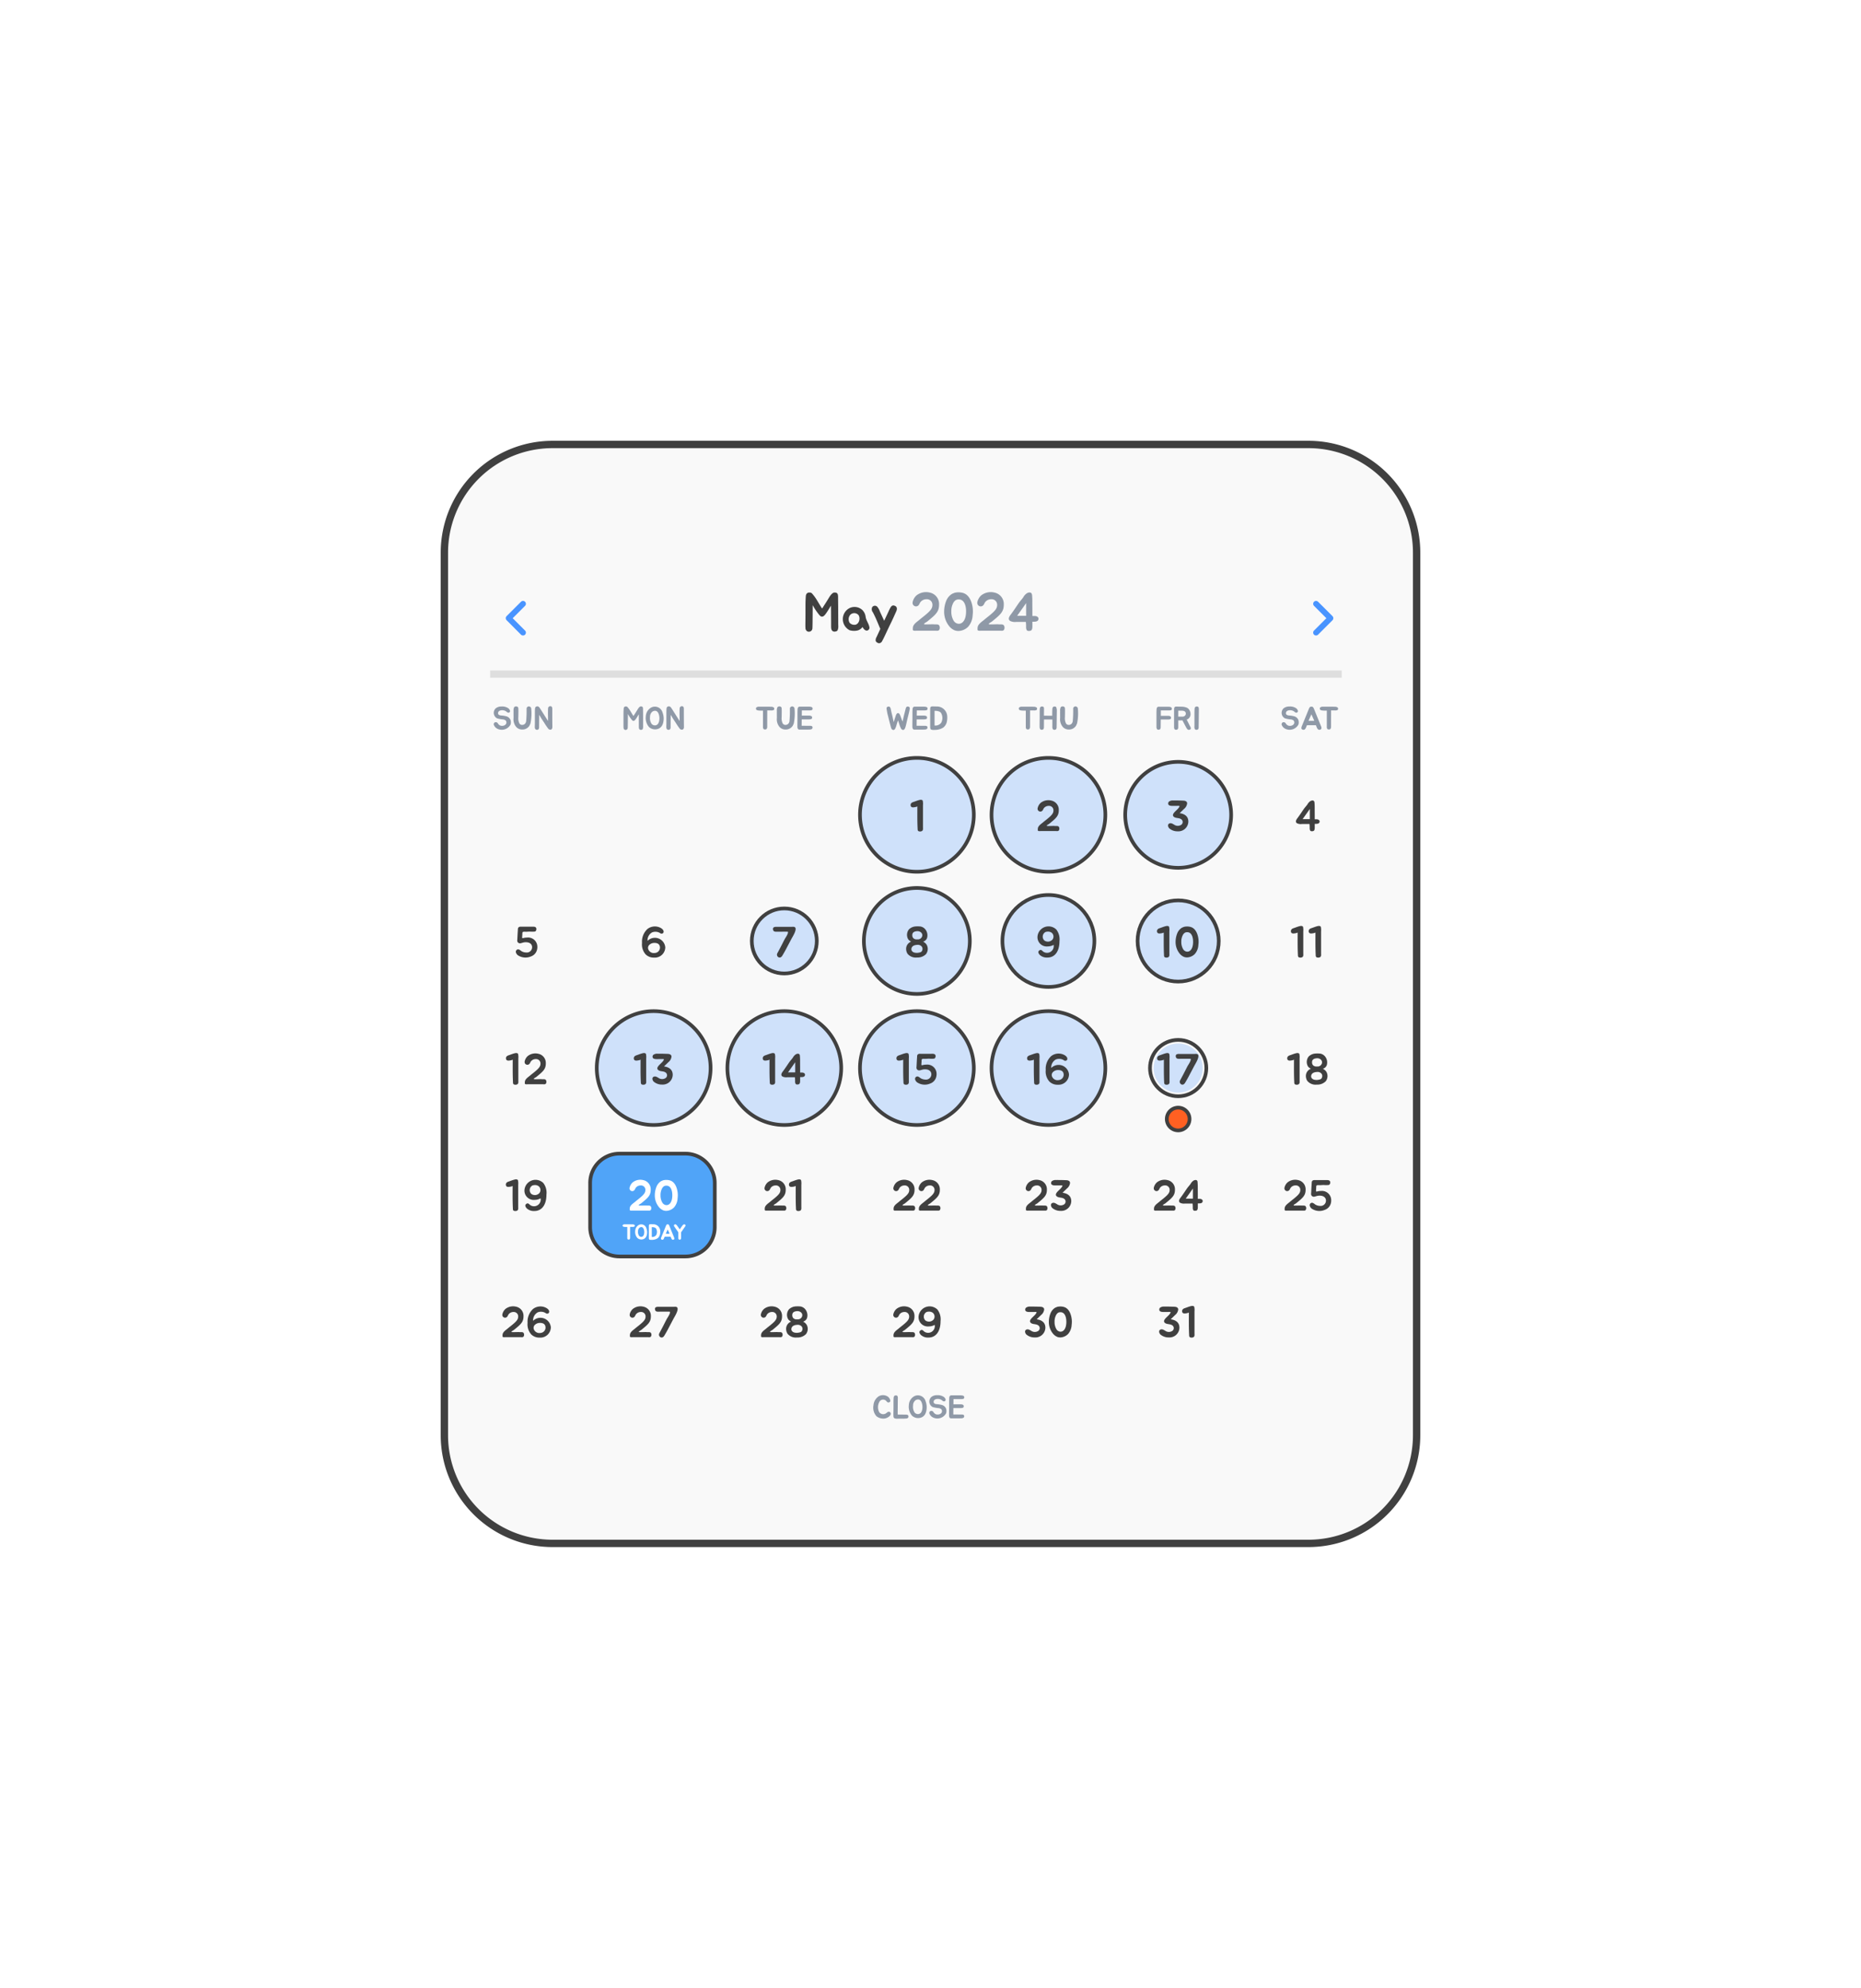 <svg xmlns="http://www.w3.org/2000/svg" xmlns:xlink="http://www.w3.org/1999/xlink" width="253.366" height="270.579" viewBox="0 0 253.366 270.579">
  <defs>
    <filter id="Path_9664" x="0" y="0" width="253.366" height="270.579" filterUnits="userSpaceOnUse">
      <feOffset input="SourceAlpha"/>
      <feGaussianBlur stdDeviation="20" result="blur"/>
      <feFlood flood-color="#2983ff" flood-opacity="0.255"/>
      <feComposite operator="in" in2="blur"/>
      <feComposite in="SourceGraphic"/>
    </filter>
    <clipPath id="clip-path">
      <rect id="Rectangle_4855" data-name="Rectangle 4855" width="15.497" height="15.497" fill="none"/>
    </clipPath>
    <clipPath id="clip-path-3">
      <rect id="Rectangle_4857" data-name="Rectangle 4857" width="12.516" height="12.516" fill="none"/>
    </clipPath>
    <clipPath id="clip-path-4">
      <rect id="Rectangle_4858" data-name="Rectangle 4858" width="14.422" height="14.423" fill="none"/>
    </clipPath>
    <clipPath id="clip-path-5">
      <rect id="Rectangle_4859" data-name="Rectangle 4859" width="8.85" height="8.85" fill="none"/>
    </clipPath>
    <clipPath id="clip-path-11">
      <rect id="Rectangle_4865" data-name="Rectangle 4865" width="11.052" height="11.052" fill="none"/>
    </clipPath>
    <clipPath id="clip-path-12">
      <rect id="Rectangle_4866" data-name="Rectangle 4866" width="6.683" height="6.683" fill="none"/>
    </clipPath>
    <clipPath id="clip-path-13">
      <rect id="Rectangle_4867" data-name="Rectangle 4867" width="115.929" height="0.982" fill="none"/>
    </clipPath>
  </defs>
  <g id="Group_5723" data-name="Group 5723" transform="translate(60.01 60.009)">
    <g transform="matrix(1, 0, 0, 1, -60.01, -60.01)" filter="url(#Path_9664)">
      <path id="Path_9664-2" data-name="Path 9664" d="M118.639,150.579H15.727A14.727,14.727,0,0,1,1,135.852V15.727A14.727,14.727,0,0,1,15.727,1H118.639a14.727,14.727,0,0,1,14.727,14.727V135.852a14.727,14.727,0,0,1-14.727,14.727" transform="translate(59.5 59.5)" fill="#f9f9f9" stroke="#404040" stroke-width="1"/>
    </g>
    <path id="Path_9665" data-name="Path 9665" d="M54.4,211.676H45.419a3.993,3.993,0,0,1-3.993-3.993v-6.008a3.993,3.993,0,0,1,3.993-3.994H54.4a3.993,3.993,0,0,1,3.993,3.994v6.008a3.993,3.993,0,0,1-3.993,3.993" transform="translate(-21.092 -100.662)" fill="#50a4f8" stroke="#404040" stroke-width="0.5"/>
    <g id="Group_5624" data-name="Group 5624" transform="translate(57.075 43.152)" opacity="0.2">
      <g id="Group_5623" data-name="Group 5623">
        <g id="Group_5622" data-name="Group 5622" clip-path="url(#clip-path)">
          <path id="Path_9666" data-name="Path 9666" d="M131.785,95.673a7.748,7.748,0,1,1-7.749-7.749,7.749,7.749,0,0,1,7.749,7.749" transform="translate(-116.288 -87.924)" fill="#2982ff"/>
        </g>
      </g>
    </g>
    <g id="Group_5627" data-name="Group 5627" transform="translate(74.978 43.152)" opacity="0.2">
      <g id="Group_5626" data-name="Group 5626">
        <g id="Group_5625" data-name="Group 5625" clip-path="url(#clip-path)">
          <path id="Path_9667" data-name="Path 9667" d="M168.27,95.673a7.748,7.748,0,1,1-7.749-7.749,7.749,7.749,0,0,1,7.749,7.749" transform="translate(-152.773 -87.924)" fill="#2982ff"/>
        </g>
      </g>
    </g>
    <path id="Path_9668" data-name="Path 9668" d="M105.554,47.152a.373.373,0,0,1-.1.133.329.329,0,0,1-.191.08.507.507,0,0,1-.376-.029c-.272-.169-.235-.515-.243-.773v-.574l-.007-1.126c0-.317,0-.287-.007-.633a3.407,3.407,0,0,0-.008-.376c-.765,1.274-.934,1.472-1.214,1.494-.162.015-.324-.169-.412-.28a8.054,8.054,0,0,1-.854-1.281c-.007.037-.015,3.129-.044,3.136a.475.475,0,0,1-.736.4.539.539,0,0,1-.206-.375c-.007-.133-.015-.265-.015-.4l.007-.574.007-1.133v-.986q0-.641.044-1.259a.746.746,0,0,1,.066-.287.4.4,0,0,1,.155-.176.457.457,0,0,1,.236-.067,1.461,1.461,0,0,1,.191.015c.2.036.331.287.456.42a6.549,6.549,0,0,1,.486.728c.257.412.449.766.625,1.009a2.3,2.3,0,0,0,.214-.316c.206-.317.375-.574.7-1.112.14-.228.449-.736.765-.744a1.364,1.364,0,0,1,.192.015.3.3,0,0,1,.169.081.379.379,0,0,1,.088.125,1.187,1.187,0,0,1,.037.162,1.8,1.8,0,0,1,.015.184c0,.544.015,1.089.015,1.634,0,.662.007,1.4.007,2.061,0,.14.015.3.007.456a1.2,1.2,0,0,1-.073.361" transform="translate(-51.504 -21.423)" fill="#404040"/>
    <path id="Path_9669" data-name="Path 9669" d="M114.174,46.483a1.593,1.593,0,0,1,.442.928c.074.5.39.861.5,1.34a.4.4,0,0,1-.28.523c-.3.058-.515-.266-.648-.479a1.2,1.2,0,0,1-.847.5,2.243,2.243,0,0,1-.906-.066,1.693,1.693,0,0,1-.081-2.974,1.559,1.559,0,0,1,1.818.228m-1.723,1.752a.867.867,0,0,0,.618.258c.589.037.9-.8.589-1.31a.766.766,0,0,0-1.119-.066.929.929,0,0,0-.088,1.119" transform="translate(-56.774 -23.456)" fill="#404040"/>
    <path id="Path_9670" data-name="Path 9670" d="M122.964,46.064a.687.687,0,0,1-.059.3c-.036.1-.147.345-.191.433l-.015.037c-.133.3-.257.574-.412.9s-.3.611-.434.9c-.037.074-.066.154-.11.228l-.354.758c-.125.258-.235.5-.368.744a1.319,1.319,0,0,0-.073.14.511.511,0,0,1-.361.265.47.47,0,0,1-.346-.118.335.335,0,0,1-.14-.147.432.432,0,0,1-.029-.169c.007-.059.015-.11.022-.162.022-.052.029-.1.044-.132s.022-.059.037-.059l.537-1.163c-.051-.11-.1-.228-.14-.317-.257-.618-.566-1.37-.883-1.95a.651.651,0,0,1-.088-.678.438.438,0,0,1,.714-.036,1.977,1.977,0,0,1,.338.626c.184.39.39.839.582,1.251l.382-.81c.074-.154.14-.3.207-.441a4.613,4.613,0,0,1,.242-.5c.015-.036.045-.065.059-.1a1.137,1.137,0,0,1,.118-.14.279.279,0,0,1,.125-.073.411.411,0,0,1,.191-.014,1.284,1.284,0,0,1,.177.065.347.347,0,0,1,.169.155.332.332,0,0,1,.059.221" transform="translate(-60.869 -23.229)" fill="#404040"/>
    <path id="Path_9671" data-name="Path 9671" d="M131.577,99.558c.117-.03.336-.03.4.105a1.9,1.9,0,0,1,.035.607v3.008c0,.165.041.389-.124.507a.544.544,0,0,1-.459.035c-.141-.047-.147-.206-.147-.336-.053-1.03-.035-2.007-.035-3.055-.024.071-.43.136-.495.136-.206.023-.4-.024-.424-.265s.135-.383.365-.453c.247-.082.489-.183.736-.253.053-.012.1-.029.148-.035" transform="translate(-66.364 -50.688)" fill="#404040"/>
    <path id="Path_9672" data-name="Path 9672" d="M165.553,100.771a1.343,1.343,0,0,1,.435-.771,1.688,1.688,0,0,1,1.46-.294,1.268,1.268,0,0,1,.989,1.289c0,.636-.217.977-.93,1.56-.118.1-.247.206-.371.306-.082.065-.524.277-.241.3.171.012.241,0,.412,0,.2,0,.4-.018.595,0,.159.012.395-.029.518.076a.453.453,0,0,1,.024.53c-.1.118-.265.082-.4.082H165.93a.865.865,0,0,1-.247-.005c-.141-.036-.1-.165-.1-.283,0-.4.429-.66.712-.895.206-.183.453-.359.665-.541.553-.459.753-.719.753-1.078a.6.6,0,0,0-.647-.624.822.822,0,0,0-.683.347c-.047.082-.088.183-.141.259a.377.377,0,0,1-.688-.259" transform="translate(-84.3 -50.74)" fill="#404040"/>
    <g id="Group_5630" data-name="Group 5630" transform="translate(76.468 61.812)" opacity="0.2">
      <g id="Group_5629" data-name="Group 5629">
        <g id="Group_5628" data-name="Group 5628" clip-path="url(#clip-path-3)">
          <path id="Path_9673" data-name="Path 9673" d="M168.325,132.2a6.258,6.258,0,1,1-6.258-6.258,6.258,6.258,0,0,1,6.258,6.258" transform="translate(-155.809 -125.943)" fill="#2982ff"/>
        </g>
      </g>
    </g>
    <path id="Path_9674" data-name="Path 9674" d="M165.893,138.6c-.206-.189-.406-.5-.088-.689.206-.123.324.029.465.159a.912.912,0,0,0,1.448-.894,1.687,1.687,0,0,1-.806.212,1.264,1.264,0,0,1-1.395-1.3,1.512,1.512,0,0,1,2.572-.995,2.175,2.175,0,0,1,.424,1.578c0,1.324-.582,2.231-1.642,2.231a1.421,1.421,0,0,1-.977-.306m.719-3.173a.72.72,0,0,0-.165,1.148.827.827,0,0,0,1.107-.112.671.671,0,0,0-.106-.936.834.834,0,0,0-.442-.153,1.152,1.152,0,0,0-.394.052" transform="translate(-84.281 -68.573)" fill="#404040"/>
    <g id="Group_5633" data-name="Group 5633" transform="translate(57.612 60.858)" opacity="0.2">
      <g id="Group_5632" data-name="Group 5632">
        <g id="Group_5631" data-name="Group 5631" clip-path="url(#clip-path-4)">
          <path id="Path_9675" data-name="Path 9675" d="M131.8,131.212A7.211,7.211,0,1,1,124.593,124a7.211,7.211,0,0,1,7.211,7.211" transform="translate(-117.381 -124.001)" fill="#2982ff"/>
        </g>
      </g>
    </g>
    <path id="Path_9676" data-name="Path 9676" d="M129.277,138.373a1.254,1.254,0,0,1-.188-.771,1.052,1.052,0,0,1,.682-.883c-.064,0-.294-.194-.335-.229a.988.988,0,0,1-.188-.377,1.2,1.2,0,0,1,.224-1.065,1.455,1.455,0,0,1,.971-.4,3.935,3.935,0,0,1,.595.012,1.092,1.092,0,0,1,.612.336,1.3,1.3,0,0,1,.282,1.236.806.806,0,0,1-.223.323c-.041.036-.26.183-.319.171a1.137,1.137,0,0,1,.483.412,1.157,1.157,0,0,1-.089,1.289,1.6,1.6,0,0,1-1.213.454,1.454,1.454,0,0,1-1.294-.507m.524-.665c-.03.312.253.494.524.523a1.289,1.289,0,0,0,.453-.005c.218-.047.4-.059.489-.294a.542.542,0,0,0-.053-.536.688.688,0,0,0-.63-.235c-.347.017-.736.135-.783.547m.123-1.842a.537.537,0,0,0,.148.388.624.624,0,0,0,.524.154.6.6,0,0,0,.641-.342c.2-.459-.236-.8-.648-.771-.365.024-.682.147-.665.571" transform="translate(-65.73 -68.561)" fill="#404040"/>
    <g id="Group_5636" data-name="Group 5636" transform="translate(42.343 63.644)" opacity="0.2">
      <g id="Group_5635" data-name="Group 5635">
        <g id="Group_5634" data-name="Group 5634" clip-path="url(#clip-path-5)">
          <path id="Path_9677" data-name="Path 9677" d="M95.125,134.1a4.425,4.425,0,1,1-4.425-4.425,4.425,4.425,0,0,1,4.425,4.425" transform="translate(-86.275 -129.678)" fill="#2982ff"/>
        </g>
      </g>
    </g>
    <path id="Path_9678" data-name="Path 9678" d="M92.631,134.768h2.131a.761.761,0,0,1,.347.03c.424.241-.306,1.348-.435,1.6-.247.465-.406.771-.654,1.236-.159.318-.371.689-.553.994-.111.195-.283.406-.553.283a.4.4,0,0,1-.171-.535c.147-.265.288-.542.43-.806.212-.4.382-.759.594-1.154.13-.235.483-.706.43-.977-.276-.024-.477-.011-.742-.011h-.571c-.277,0-.683.082-.724-.306a.269.269,0,0,1,.123-.3.808.808,0,0,1,.347-.053" transform="translate(-46.928 -68.622)" fill="#404040"/>
    <g id="Group_5639" data-name="Group 5639" transform="translate(74.978 77.622)" opacity="0.2">
      <g id="Group_5638" data-name="Group 5638">
        <g id="Group_5637" data-name="Group 5637" clip-path="url(#clip-path)">
          <path id="Path_9679" data-name="Path 9679" d="M168.27,165.907a7.748,7.748,0,1,1-7.749-7.749,7.749,7.749,0,0,1,7.749,7.749" transform="translate(-152.773 -158.158)" fill="#2982ff"/>
        </g>
      </g>
    </g>
    <path id="Path_9680" data-name="Path 9680" d="M204.494,186.468a1.549,1.549,0,1,1-1.549-1.549,1.549,1.549,0,0,1,1.549,1.549" transform="translate(-102.553 -94.162)" fill="#ff6022" stroke="#404040" stroke-width="0.5"/>
    <path id="Path_9681" data-name="Path 9681" d="M163.895,169.793c.117-.03.336-.03.4.106a1.9,1.9,0,0,1,.035.607v3.008c0,.165.041.389-.124.507a.543.543,0,0,1-.459.035c-.141-.047-.148-.206-.148-.336-.053-1.03-.035-2.007-.035-3.055-.024.071-.43.136-.495.136-.206.023-.4-.024-.423-.265s.135-.383.365-.454c.247-.082.489-.183.736-.253.053-.012.1-.029.147-.035" transform="translate(-82.821 -86.452)" fill="#404040"/>
    <path id="Path_9682" data-name="Path 9682" d="M170.087,170.733a1.209,1.209,0,0,0-.906,0,1.226,1.226,0,0,0-.618,1.148,1.419,1.419,0,0,1,2.414.883,1.422,1.422,0,0,1-1.524,1.4,1.564,1.564,0,0,1-1.143-.43,2.044,2.044,0,0,1-.5-1.572,2.346,2.346,0,0,1,.736-1.889,1.649,1.649,0,0,1,1.878-.106c.159.1.453.359.271.647a.316.316,0,0,1-.371.053,1.174,1.174,0,0,0-.235-.135m-1.36,1.789a.547.547,0,0,0-.077.477.8.8,0,0,0,.906.535.736.736,0,0,0,.694-.8c-.047-.458-.4-.588-.841-.564a.966.966,0,0,0-.683.347" transform="translate(-85.449 -86.527)" fill="#404040"/>
    <g id="Group_5642" data-name="Group 5642" transform="translate(57.075 77.622)" opacity="0.2">
      <g id="Group_5641" data-name="Group 5641">
        <g id="Group_5640" data-name="Group 5640" clip-path="url(#clip-path)">
          <path id="Path_9683" data-name="Path 9683" d="M131.785,165.907a7.748,7.748,0,1,1-7.749-7.749,7.749,7.749,0,0,1,7.749,7.749" transform="translate(-116.288 -158.158)" fill="#2982ff"/>
        </g>
      </g>
    </g>
    <path id="Path_9684" data-name="Path 9684" d="M127.655,169.793c.117-.03.336-.03.4.106a1.9,1.9,0,0,1,.035.607v3.008c0,.165.041.389-.124.507a.543.543,0,0,1-.459.035c-.141-.047-.148-.206-.148-.336-.053-1.03-.035-2.007-.035-3.055-.024.071-.43.136-.495.136-.206.023-.4-.024-.424-.265s.135-.383.365-.454c.247-.082.489-.183.736-.253.053-.012.1-.029.147-.035" transform="translate(-64.367 -86.452)" fill="#404040"/>
    <path id="Path_9685" data-name="Path 9685" d="M132.283,169.986h1.454c.212,0,.535-.041.612.212.047.159-.012.429-.224.453a3.814,3.814,0,0,1-.636,0c-.224,0-.377.023-.594.023a1.421,1.421,0,0,0-.318.006c-.13.029-.124.206-.124.3,0,.136-.018.271-.024.406-.018.183.047.177.212.13a1.806,1.806,0,0,1,.436-.053,1.264,1.264,0,0,1,1.419,1.295.882.882,0,0,1-.018.218,1.283,1.283,0,0,1-.859,1.06,1.874,1.874,0,0,1-1.69-.112.723.723,0,0,1-.323-.365.34.34,0,0,1,.13-.453c.265-.129.441.124.647.236a1.329,1.329,0,0,0,.594.153.722.722,0,0,0,.807-.718c0-.418-.336-.677-.848-.677a1.314,1.314,0,0,0-.4.053c-.253.059-.488.2-.7-.047-.1-.105-.077-.282-.065-.418.011-.23.024-.453.035-.683s.029-.453.041-.677a.364.364,0,0,1,.095-.259.471.471,0,0,1,.341-.082" transform="translate(-66.996 -86.558)" fill="#404040"/>
    <g id="Group_5645" data-name="Group 5645" transform="translate(39.02 77.622)" opacity="0.2">
      <g id="Group_5644" data-name="Group 5644">
        <g id="Group_5643" data-name="Group 5643" clip-path="url(#clip-path)">
          <path id="Path_9686" data-name="Path 9686" d="M95,165.907a7.748,7.748,0,1,1-7.749-7.749A7.749,7.749,0,0,1,95,165.907" transform="translate(-79.504 -158.158)" fill="#2982ff"/>
        </g>
      </g>
    </g>
    <path id="Path_9687" data-name="Path 9687" d="M90.565,169.793c.117-.03.336-.03.4.106a1.9,1.9,0,0,1,.035.607v3.008c0,.165.041.389-.124.507a.543.543,0,0,1-.459.035c-.141-.047-.148-.206-.148-.336-.053-1.03-.035-2.007-.035-3.055-.024.071-.43.136-.495.136-.206.023-.4-.024-.424-.265s.135-.383.365-.454c.247-.082.489-.183.736-.253.053-.012.1-.029.147-.035" transform="translate(-45.479 -86.452)" fill="#404040"/>
    <path id="Path_9688" data-name="Path 9688" d="M97,170.228a7.85,7.85,0,0,1,.029.842c0,.318.006.635.006.954v.5h.253c.17,0,.4.077.412.283,0,.247-.182.323-.4.335-.024,0-.253.018-.265-.006v.4c0,.171.017.459-.153.571a.612.612,0,0,1-.359.029c-.141-.047-.165-.236-.176-.365a4.013,4.013,0,0,0-.024-.606H95.291a1.16,1.16,0,0,1-.683-.111c-.276-.213-.047-.524.112-.73.3-.4.571-.824.853-1.23.153-.212.335-.4.482-.612a1.2,1.2,0,0,1,.424-.453c.188-.088.376-.1.471.035a.386.386,0,0,1,.053.165m-.636.894-.977,1.378h.977Z" transform="translate(-48.111 -86.546)" fill="#404040"/>
    <g id="Group_5648" data-name="Group 5648" transform="translate(21.234 77.622)" opacity="0.2">
      <g id="Group_5647" data-name="Group 5647">
        <g id="Group_5646" data-name="Group 5646" clip-path="url(#clip-path)">
          <path id="Path_9689" data-name="Path 9689" d="M58.761,165.907a7.748,7.748,0,1,1-7.749-7.749,7.749,7.749,0,0,1,7.749,7.749" transform="translate(-43.264 -158.158)" fill="#2982ff"/>
        </g>
      </g>
    </g>
    <path id="Path_9690" data-name="Path 9690" d="M54.794,169.793c.117-.03.336-.03.4.106a1.9,1.9,0,0,1,.035.607v3.008c0,.165.041.389-.124.507a.543.543,0,0,1-.459.035c-.141-.047-.148-.206-.148-.336-.053-1.03-.035-2.007-.035-3.055-.024.071-.43.136-.495.136-.206.023-.4-.024-.424-.265s.135-.383.365-.454c.247-.082.489-.183.736-.253.053-.012.1-.029.147-.035" transform="translate(-27.263 -86.452)" fill="#404040"/>
    <path id="Path_9691" data-name="Path 9691" d="M58.735,170.362a.333.333,0,0,1,.089-.235.841.841,0,0,1,.594-.165c.176-.006.306,0,.482,0,.276,0,.624.012.912.023.236.012.488.094.5.366a1.116,1.116,0,0,1-.43.765c-.171.177-.418.4-.588.577.617.082,1.183.388,1.183,1.142a1.357,1.357,0,0,1-1.454,1.325,1.691,1.691,0,0,1-1.13-.394c-.188-.183-.294-.571.024-.683.236-.082.436.065.624.171a.859.859,0,0,0,.924.047.463.463,0,0,0-.023-.824c-.3-.177-.748-.071-.989-.342-.265-.306.294-.712.477-.918a1.475,1.475,0,0,0,.342-.435c.047-.13-.224-.088-.318-.088H59.56c-.212,0-.571.035-.748-.118a.26.26,0,0,1-.077-.212" transform="translate(-29.9 -86.545)" fill="#404040"/>
    <path id="Path_9692" data-name="Path 9692" d="M162.253,206.036a1.343,1.343,0,0,1,.435-.771,1.688,1.688,0,0,1,1.46-.295,1.268,1.268,0,0,1,.989,1.289c0,.635-.217.977-.93,1.56-.118.1-.247.206-.371.306-.082.065-.524.277-.241.3.171.012.241,0,.412,0,.2,0,.4-.018.595,0,.159.012.395-.029.518.076a.453.453,0,0,1,.024.53c-.1.118-.265.082-.4.082H162.63a.866.866,0,0,1-.247-.005c-.141-.036-.1-.165-.1-.283,0-.4.429-.66.712-.895.206-.183.453-.359.665-.541.553-.459.753-.719.753-1.078a.6.6,0,0,0-.647-.624.822.822,0,0,0-.683.347c-.047.082-.088.183-.141.259a.377.377,0,0,1-.688-.259" transform="translate(-82.618 -104.342)" fill="#404040"/>
    <path id="Path_9693" data-name="Path 9693" d="M169.288,205.394a.336.336,0,0,1,.089-.235.841.841,0,0,1,.594-.165c.176-.006.306,0,.482,0,.276,0,.624.012.912.023.236.012.488.094.5.366a1.116,1.116,0,0,1-.43.765c-.171.177-.418.4-.588.577.617.082,1.183.388,1.183,1.142a1.357,1.357,0,0,1-1.454,1.325,1.692,1.692,0,0,1-1.13-.394c-.189-.183-.294-.571.024-.683.236-.082.436.065.624.171a.859.859,0,0,0,.924.047.463.463,0,0,0-.023-.824c-.3-.177-.748-.071-.989-.342-.265-.306.294-.712.477-.918a1.475,1.475,0,0,0,.342-.435c.047-.13-.224-.088-.318-.088h-.394c-.212,0-.571.035-.748-.118a.261.261,0,0,1-.077-.212" transform="translate(-86.194 -104.384)" fill="#404040"/>
    <path id="Path_9694" data-name="Path 9694" d="M162.106,240.493a.336.336,0,0,1,.089-.235.841.841,0,0,1,.594-.165c.176-.006.306,0,.482,0,.276,0,.624.012.912.023.236.012.488.094.5.366a1.117,1.117,0,0,1-.43.765c-.171.177-.418.4-.589.577.617.082,1.183.388,1.183,1.142a1.357,1.357,0,0,1-1.454,1.325,1.692,1.692,0,0,1-1.13-.394c-.188-.183-.294-.571.024-.683.236-.082.436.065.624.171a.859.859,0,0,0,.924.047.463.463,0,0,0-.023-.824c-.3-.177-.748-.071-.989-.342-.265-.306.294-.712.477-.918a1.475,1.475,0,0,0,.342-.435c.047-.13-.224-.088-.318-.088h-.394c-.212,0-.571.035-.748-.118a.261.261,0,0,1-.077-.212" transform="translate(-82.534 -122.256)" fill="#404040"/>
    <path id="Path_9695" data-name="Path 9695" d="M169.821,244.2a1.494,1.494,0,0,1-.565-.418,2.5,2.5,0,0,1-.577-1.63,3.142,3.142,0,0,1,.236-1.183,1.574,1.574,0,0,1,.624-.736c.089-.041.188-.082.283-.117a1.82,1.82,0,0,1,.854,0c.718.171,1.03.948,1.118,1.7a3.18,3.18,0,0,1-.012.748,2.033,2.033,0,0,1-.483,1.242,1.557,1.557,0,0,1-1.048.471,1.221,1.221,0,0,1-.429-.071m.112-3.284a.865.865,0,0,0-.259.289,1.864,1.864,0,0,0-.218.942,1.887,1.887,0,0,0,.26,1.018.7.7,0,0,0,.394.3.585.585,0,0,0,.465-.059c.452-.276.512-1.007.477-1.483s-.224-1.1-.806-1.083a.585.585,0,0,0-.312.076" transform="translate(-85.893 -122.243)" fill="#404040"/>
    <path id="Path_9696" data-name="Path 9696" d="M125.547,206.036a1.343,1.343,0,0,1,.435-.771,1.688,1.688,0,0,1,1.46-.295,1.268,1.268,0,0,1,.989,1.289c0,.635-.217.977-.93,1.56-.118.1-.247.206-.371.306-.082.065-.524.277-.241.3.171.012.241,0,.412,0,.2,0,.4-.018.595,0,.159.012.395-.029.518.076a.453.453,0,0,1,.024.53c-.1.118-.265.082-.4.082h-2.113a.866.866,0,0,1-.247-.005c-.141-.036-.1-.165-.1-.283,0-.4.429-.66.712-.895.206-.183.454-.359.665-.541.553-.459.753-.719.753-1.078a.6.6,0,0,0-.647-.624.822.822,0,0,0-.683.347c-.047.082-.088.183-.141.259a.377.377,0,0,1-.688-.259" transform="translate(-63.93 -104.342)" fill="#404040"/>
    <path id="Path_9697" data-name="Path 9697" d="M132.567,206.036a1.343,1.343,0,0,1,.435-.771,1.688,1.688,0,0,1,1.46-.295,1.268,1.268,0,0,1,.989,1.289c0,.635-.217.977-.93,1.56-.118.1-.247.206-.371.306-.082.065-.524.277-.241.3.171.012.241,0,.412,0,.2,0,.4-.018.595,0,.159.012.395-.029.518.076a.453.453,0,0,1,.024.53c-.1.118-.265.082-.4.082h-2.113a.866.866,0,0,1-.247-.005c-.141-.036-.1-.165-.1-.283,0-.4.429-.66.712-.895.206-.183.454-.359.665-.541.553-.459.753-.719.753-1.078a.6.6,0,0,0-.647-.624.823.823,0,0,0-.683.347c-.047.082-.088.183-.141.259a.377.377,0,0,1-.688-.259" transform="translate(-67.505 -104.342)" fill="#404040"/>
    <path id="Path_9698" data-name="Path 9698" d="M125.523,241.136a1.343,1.343,0,0,1,.435-.771,1.688,1.688,0,0,1,1.46-.294,1.268,1.268,0,0,1,.989,1.289c0,.636-.217.977-.93,1.56-.118.1-.247.206-.371.306-.082.065-.524.277-.241.3.171.012.241,0,.412,0,.2,0,.4-.018.595,0,.159.012.395-.029.518.076a.452.452,0,0,1,.024.53c-.1.118-.265.082-.4.082H125.9a.866.866,0,0,1-.247-.005c-.141-.036-.1-.165-.1-.283,0-.4.429-.66.712-.895.206-.183.453-.359.665-.541.553-.459.753-.719.753-1.078a.6.6,0,0,0-.647-.624.822.822,0,0,0-.683.348c-.047.082-.088.183-.141.259a.377.377,0,0,1-.688-.259" transform="translate(-63.916 -122.216)" fill="#404040"/>
    <path id="Path_9699" data-name="Path 9699" d="M132.907,243.986c-.206-.188-.406-.5-.088-.689.206-.123.324.029.465.159a.912.912,0,0,0,1.448-.895,1.686,1.686,0,0,1-.806.211,1.264,1.264,0,0,1-1.395-1.3,1.512,1.512,0,0,1,2.572-.994,2.174,2.174,0,0,1,.424,1.577c0,1.325-.582,2.231-1.642,2.231a1.419,1.419,0,0,1-.977-.306m.719-3.173a.72.72,0,0,0-.165,1.148.828.828,0,0,0,1.107-.112.67.67,0,0,0-.106-.935.838.838,0,0,0-.442-.153,1.175,1.175,0,0,0-.394.053" transform="translate(-67.486 -122.235)" fill="#404040"/>
    <path id="Path_9700" data-name="Path 9700" d="M21.537,134.734h1.454c.212,0,.535-.041.612.213.047.159-.012.429-.224.453a3.82,3.82,0,0,1-.636,0c-.224,0-.377.024-.594.024a1.424,1.424,0,0,0-.318.006c-.13.03-.124.206-.124.3,0,.136-.018.271-.024.406-.018.183.047.177.212.13a1.806,1.806,0,0,1,.436-.053,1.264,1.264,0,0,1,1.419,1.295.884.884,0,0,1-.018.218,1.282,1.282,0,0,1-.859,1.059,1.875,1.875,0,0,1-1.69-.111.725.725,0,0,1-.323-.365.34.34,0,0,1,.13-.453c.265-.129.441.124.647.236a1.327,1.327,0,0,0,.594.153.722.722,0,0,0,.807-.718c0-.418-.336-.677-.848-.677a1.313,1.313,0,0,0-.4.053c-.253.059-.488.2-.7-.047-.1-.105-.077-.282-.065-.418.011-.229.024-.453.035-.683s.03-.454.041-.677a.366.366,0,0,1,.095-.259.474.474,0,0,1,.341-.082" transform="translate(-10.603 -68.607)" fill="#404040"/>
    <path id="Path_9701" data-name="Path 9701" d="M58.1,135.481a1.207,1.207,0,0,0-.906,0,1.224,1.224,0,0,0-.618,1.147,1.42,1.42,0,0,1,2.414.883,1.422,1.422,0,0,1-1.524,1.4,1.566,1.566,0,0,1-1.143-.429,2.046,2.046,0,0,1-.5-1.572,2.348,2.348,0,0,1,.736-1.89,1.65,1.65,0,0,1,1.878-.106c.159.1.453.359.271.647a.316.316,0,0,1-.371.053,1.173,1.173,0,0,0-.235-.135m-1.36,1.789a.545.545,0,0,0-.077.477.8.8,0,0,0,.906.536.737.737,0,0,0,.694-.8c-.047-.459-.4-.588-.841-.565a.969.969,0,0,0-.683.347" transform="translate(-28.426 -68.577)" fill="#404040"/>
    <path id="Path_9702" data-name="Path 9702" d="M19.326,169.793c.117-.03.336-.03.4.106a1.9,1.9,0,0,1,.035.607v3.008c0,.165.041.389-.124.507a.544.544,0,0,1-.459.035c-.141-.047-.147-.206-.147-.336-.053-1.03-.035-2.007-.035-3.055-.024.071-.43.136-.495.136-.206.023-.4-.024-.424-.265s.135-.383.365-.454c.247-.082.489-.183.736-.253.053-.012.1-.029.148-.035" transform="translate(-9.202 -86.452)" fill="#404040"/>
    <path id="Path_9703" data-name="Path 9703" d="M23.253,171a1.343,1.343,0,0,1,.435-.771,1.688,1.688,0,0,1,1.46-.294,1.268,1.268,0,0,1,.989,1.289c0,.636-.217.977-.93,1.56-.118.1-.247.206-.371.306-.082.065-.524.277-.241.3.171.012.241,0,.412,0,.2,0,.4-.018.595,0,.159.012.395-.029.518.076a.452.452,0,0,1,.024.53c-.1.118-.265.082-.4.082H23.63a.865.865,0,0,1-.247-.005c-.141-.036-.1-.165-.1-.283,0-.4.429-.66.712-.895.206-.183.453-.359.665-.541.553-.459.753-.719.753-1.078a.6.6,0,0,0-.647-.624.822.822,0,0,0-.683.347c-.047.082-.088.183-.141.259a.377.377,0,0,1-.688-.259" transform="translate(-11.838 -86.504)" fill="#404040"/>
    <path id="Path_9704" data-name="Path 9704" d="M19.291,204.824c.117-.03.336-.03.4.106a1.9,1.9,0,0,1,.035.607v3.008c0,.165.041.389-.124.507a.543.543,0,0,1-.459.035C19,209.039,19,208.88,19,208.75c-.053-1.03-.035-2.007-.035-3.055-.024.071-.43.136-.495.136-.206.023-.4-.024-.424-.265s.135-.383.365-.453c.247-.082.489-.183.736-.253.053-.012.1-.029.147-.035" transform="translate(-9.185 -104.291)" fill="#404040"/>
    <path id="Path_9705" data-name="Path 9705" d="M23.582,208.886c-.206-.188-.406-.5-.088-.689.206-.123.324.029.465.159a.912.912,0,0,0,1.448-.895,1.687,1.687,0,0,1-.806.212,1.264,1.264,0,0,1-1.395-1.3,1.512,1.512,0,0,1,2.572-.994,2.174,2.174,0,0,1,.424,1.577c0,1.325-.582,2.231-1.642,2.231a1.419,1.419,0,0,1-.977-.306m.719-3.173a.72.72,0,0,0-.165,1.148.828.828,0,0,0,1.107-.112.67.67,0,0,0-.106-.935.836.836,0,0,0-.441-.153,1.176,1.176,0,0,0-.394.053" transform="translate(-11.816 -104.361)" fill="#404040"/>
    <path id="Path_9706" data-name="Path 9706" d="M17.068,241.136a1.343,1.343,0,0,1,.435-.771,1.688,1.688,0,0,1,1.46-.294,1.268,1.268,0,0,1,.989,1.289c0,.636-.217.977-.93,1.56-.118.1-.247.206-.371.306-.082.065-.524.277-.241.3.171.012.241,0,.412,0,.2,0,.4-.018.595,0,.159.012.395-.029.518.076a.452.452,0,0,1,.024.53c-.1.118-.265.082-.4.082H17.445a.866.866,0,0,1-.247-.005c-.141-.036-.1-.165-.1-.283,0-.4.429-.66.712-.895.206-.183.453-.359.665-.541.553-.459.753-.719.753-1.078a.6.6,0,0,0-.647-.624.822.822,0,0,0-.683.348c-.047.082-.088.183-.141.259a.377.377,0,0,1-.688-.259" transform="translate(-8.689 -122.216)" fill="#404040"/>
    <path id="Path_9707" data-name="Path 9707" d="M26.354,240.864a1.209,1.209,0,0,0-.906,0,1.226,1.226,0,0,0-.618,1.148,1.419,1.419,0,0,1,2.413.883,1.421,1.421,0,0,1-1.524,1.4,1.564,1.564,0,0,1-1.143-.43,2.044,2.044,0,0,1-.5-1.572,2.346,2.346,0,0,1,.736-1.889,1.649,1.649,0,0,1,1.878-.106c.159.1.453.359.271.647a.316.316,0,0,1-.371.053,1.177,1.177,0,0,0-.235-.135m-1.36,1.789a.547.547,0,0,0-.077.477.8.8,0,0,0,.906.535.736.736,0,0,0,.694-.8c-.047-.458-.4-.588-.841-.564a.967.967,0,0,0-.683.347" transform="translate(-12.259 -122.239)" fill="#404040"/>
    <path id="Path_9708" data-name="Path 9708" d="M89.807,206.036a1.343,1.343,0,0,1,.435-.771,1.688,1.688,0,0,1,1.46-.295,1.268,1.268,0,0,1,.989,1.289c0,.635-.217.977-.93,1.56-.118.1-.247.206-.371.306-.082.065-.524.277-.241.3.171.012.241,0,.412,0,.2,0,.4-.018.595,0,.159.012.395-.029.518.076a.452.452,0,0,1,.024.53c-.1.118-.265.082-.4.082H90.184a.866.866,0,0,1-.247-.005c-.141-.036-.1-.165-.1-.283,0-.4.429-.66.712-.895.206-.183.453-.359.665-.541.553-.459.753-.719.753-1.078a.6.6,0,0,0-.647-.624.822.822,0,0,0-.683.347c-.047.082-.088.183-.141.259a.377.377,0,0,1-.688-.259" transform="translate(-45.729 -104.342)" fill="#404040"/>
    <path id="Path_9709" data-name="Path 9709" d="M97.831,204.824c.117-.03.336-.03.4.106a1.9,1.9,0,0,1,.035.607v3.008c0,.165.041.389-.124.507a.544.544,0,0,1-.459.035c-.141-.047-.147-.206-.147-.336-.053-1.03-.035-2.007-.035-3.055-.024.071-.43.136-.495.136-.206.023-.4-.024-.424-.265s.135-.383.365-.453c.247-.082.489-.183.736-.253.053-.012.1-.029.148-.035" transform="translate(-49.178 -104.291)" fill="#404040"/>
    <path id="Path_9710" data-name="Path 9710" d="M88.786,241.136a1.343,1.343,0,0,1,.435-.771,1.688,1.688,0,0,1,1.46-.294,1.268,1.268,0,0,1,.989,1.289c0,.636-.217.977-.93,1.56-.118.1-.247.206-.371.306-.082.065-.524.277-.241.3.171.012.241,0,.412,0,.2,0,.4-.018.595,0,.159.012.395-.029.518.076a.453.453,0,0,1,.024.53c-.1.118-.265.082-.4.082H89.163a.866.866,0,0,1-.247-.005c-.141-.036-.1-.165-.1-.283,0-.4.429-.66.712-.895.206-.183.453-.359.665-.541.553-.459.753-.719.753-1.078a.6.6,0,0,0-.647-.624.822.822,0,0,0-.683.348c-.047.082-.088.183-.141.259a.377.377,0,0,1-.688-.259" transform="translate(-45.209 -122.216)" fill="#404040"/>
    <path id="Path_9711" data-name="Path 9711" d="M95.992,243.757a1.254,1.254,0,0,1-.188-.771,1.052,1.052,0,0,1,.682-.883c-.064,0-.294-.193-.335-.229a.986.986,0,0,1-.188-.376,1.2,1.2,0,0,1,.224-1.066,1.453,1.453,0,0,1,.971-.4,3.994,3.994,0,0,1,.595.011,1.092,1.092,0,0,1,.612.336,1.3,1.3,0,0,1,.282,1.236.811.811,0,0,1-.223.323c-.041.035-.26.183-.319.171a1.136,1.136,0,0,1,.483.412,1.157,1.157,0,0,1-.089,1.289,1.6,1.6,0,0,1-1.213.453,1.455,1.455,0,0,1-1.294-.507m.524-.665c-.03.312.253.495.524.524a1.3,1.3,0,0,0,.453-.006c.218-.047.4-.059.489-.294a.541.541,0,0,0-.053-.535.689.689,0,0,0-.63-.235c-.347.017-.736.135-.783.547m.123-1.842a.536.536,0,0,0,.148.388.624.624,0,0,0,.524.154.6.6,0,0,0,.641-.342c.2-.459-.236-.8-.648-.772-.365.024-.682.148-.665.571" transform="translate(-48.784 -122.224)" fill="#404040"/>
    <path id="Path_9712" data-name="Path 9712" d="M52.361,206.036a1.341,1.341,0,0,1,.436-.771,1.687,1.687,0,0,1,1.459-.295,1.268,1.268,0,0,1,.989,1.289c0,.635-.217.977-.93,1.56-.117.1-.247.206-.37.306-.083.065-.524.277-.241.3.17.012.241,0,.412,0,.2,0,.4-.018.594,0,.159.012.395-.029.518.076a.453.453,0,0,1,.024.53c-.1.118-.265.082-.4.082H52.738a.869.869,0,0,1-.248-.005c-.141-.036-.1-.165-.1-.283,0-.4.429-.66.712-.895.206-.183.453-.359.665-.541.553-.459.753-.719.753-1.078a.6.6,0,0,0-.648-.624.822.822,0,0,0-.683.347,2.918,2.918,0,0,1-.141.259.377.377,0,0,1-.688-.259" transform="translate(-26.663 -104.342)" fill="#fff"/>
    <path id="Path_9713" data-name="Path 9713" d="M60.511,209.1a1.5,1.5,0,0,1-.565-.418,2.5,2.5,0,0,1-.577-1.63,3.132,3.132,0,0,1,.236-1.183,1.572,1.572,0,0,1,.623-.736c.089-.041.188-.082.283-.117a1.821,1.821,0,0,1,.854,0c.718.171,1.03.948,1.118,1.7a3.179,3.179,0,0,1-.012.748,2.033,2.033,0,0,1-.483,1.242,1.557,1.557,0,0,1-1.048.471,1.221,1.221,0,0,1-.429-.071m.112-3.284a.865.865,0,0,0-.259.289,1.864,1.864,0,0,0-.218.942,1.887,1.887,0,0,0,.26,1.018.7.7,0,0,0,.394.3.585.585,0,0,0,.465-.059c.453-.276.512-1.007.477-1.483s-.224-1.1-.806-1.083a.584.584,0,0,0-.312.076" transform="translate(-30.23 -104.37)" fill="#fff"/>
    <path id="Path_9714" data-name="Path 9714" d="M52.4,241.136a1.341,1.341,0,0,1,.436-.771,1.687,1.687,0,0,1,1.459-.294,1.268,1.268,0,0,1,.989,1.289c0,.636-.217.977-.93,1.56-.117.1-.247.206-.37.306-.083.065-.524.277-.241.3.17.012.241,0,.412,0,.2,0,.4-.018.594,0,.159.012.395-.029.518.076a.452.452,0,0,1,.024.53c-.1.118-.265.082-.4.082H52.78a.87.87,0,0,1-.248-.005c-.141-.036-.1-.165-.1-.283,0-.4.429-.66.712-.895.206-.183.453-.359.665-.541.553-.459.753-.719.753-1.078a.6.6,0,0,0-.648-.624.822.822,0,0,0-.683.348,2.913,2.913,0,0,1-.141.259.377.377,0,0,1-.688-.259" transform="translate(-26.682 -122.216)" fill="#404040"/>
    <path id="Path_9715" data-name="Path 9715" d="M59.891,240.15h2.131a.767.767,0,0,1,.347.03c.424.241-.306,1.348-.435,1.6-.247.465-.406.772-.654,1.237-.159.317-.371.688-.553.994-.111.194-.283.406-.553.282a.4.4,0,0,1-.171-.535c.147-.266.288-.542.43-.807.212-.4.382-.759.594-1.154.13-.235.483-.706.43-.977-.276-.023-.477-.011-.742-.011h-.571c-.277,0-.683.082-.724-.306a.269.269,0,0,1,.123-.3.808.808,0,0,1,.347-.053" transform="translate(-30.253 -122.284)" fill="#404040"/>
    <g id="Group_5651" data-name="Group 5651" transform="translate(93.18 43.689)" opacity="0.2">
      <g id="Group_5650" data-name="Group 5650">
        <g id="Group_5649" data-name="Group 5649" clip-path="url(#clip-path-4)">
          <path id="Path_9716" data-name="Path 9716" d="M204.281,96.23a7.211,7.211,0,1,1-7.211-7.211,7.211,7.211,0,0,1,7.211,7.211" transform="translate(-189.858 -89.019)" fill="#2982ff"/>
        </g>
      </g>
    </g>
    <path id="Path_9717" data-name="Path 9717" d="M201.769,100.128a.336.336,0,0,1,.089-.235.841.841,0,0,1,.594-.165c.176-.006.306,0,.482,0,.276,0,.624.012.912.023.236.012.488.094.5.366a1.116,1.116,0,0,1-.43.765c-.171.177-.418.4-.589.577.617.082,1.183.388,1.183,1.142a1.357,1.357,0,0,1-1.454,1.325,1.692,1.692,0,0,1-1.13-.394c-.188-.183-.294-.571.024-.683.236-.082.436.065.624.171a.859.859,0,0,0,.924.047.463.463,0,0,0-.023-.824c-.3-.177-.748-.071-.989-.342-.265-.306.294-.712.477-.918a1.476,1.476,0,0,0,.342-.435c.047-.13-.224-.088-.318-.088h-.394c-.212,0-.571.035-.748-.118a.262.262,0,0,1-.077-.212" transform="translate(-102.733 -50.781)" fill="#404040"/>
    <g id="Group_5654" data-name="Group 5654" transform="translate(94.865 62.544)" opacity="0.2">
      <g id="Group_5653" data-name="Group 5653">
        <g id="Group_5652" data-name="Group 5652" clip-path="url(#clip-path-11)">
          <path id="Path_9718" data-name="Path 9718" d="M204.345,132.961a5.526,5.526,0,1,1-5.526-5.526,5.526,5.526,0,0,1,5.526,5.526" transform="translate(-193.293 -127.435)" fill="#2982ff"/>
        </g>
      </g>
    </g>
    <path id="Path_9719" data-name="Path 9719" d="M199.921,134.541c.117-.029.336-.029.4.106a1.893,1.893,0,0,1,.035.606v3.008c0,.165.041.389-.124.507a.544.544,0,0,1-.459.035c-.141-.047-.147-.206-.147-.336-.052-1.03-.035-2.007-.035-3.055-.024.071-.43.136-.495.136-.206.024-.4-.024-.424-.265s.135-.383.365-.453c.247-.082.489-.182.736-.253.054-.011.1-.029.148-.035" transform="translate(-101.163 -68.501)" fill="#404040"/>
    <path id="Path_9720" data-name="Path 9720" d="M204.978,138.817a1.5,1.5,0,0,1-.565-.418,2.5,2.5,0,0,1-.577-1.63,3.142,3.142,0,0,1,.236-1.184,1.573,1.573,0,0,1,.624-.736c.089-.041.188-.082.283-.118a1.826,1.826,0,0,1,.854,0c.718.171,1.03.948,1.118,1.7a3.171,3.171,0,0,1-.012.747,2.032,2.032,0,0,1-.483,1.242,1.555,1.555,0,0,1-1.048.471,1.221,1.221,0,0,1-.429-.071m.112-3.285a.87.87,0,0,0-.259.289,1.867,1.867,0,0,0-.218.942,1.887,1.887,0,0,0,.26,1.018.7.7,0,0,0,.394.3.585.585,0,0,0,.465-.058c.452-.277.512-1.007.477-1.484s-.224-1.1-.806-1.083a.589.589,0,0,0-.312.076" transform="translate(-103.795 -68.581)" fill="#404040"/>
    <g id="Group_5657" data-name="Group 5657" transform="translate(97.052 82.03)" opacity="0.2">
      <g id="Group_5656" data-name="Group 5656">
        <g id="Group_5655" data-name="Group 5655" clip-path="url(#clip-path-12)">
          <path id="Path_9721" data-name="Path 9721" d="M204.427,170.479a3.341,3.341,0,1,1-3.341-3.341,3.341,3.341,0,0,1,3.341,3.341" transform="translate(-197.744 -167.138)" fill="#2982ff"/>
        </g>
      </g>
    </g>
    <path id="Path_9722" data-name="Path 9722" d="M199.964,169.793c.117-.03.336-.03.4.106a1.9,1.9,0,0,1,.035.607v3.008c0,.165.041.389-.124.507a.543.543,0,0,1-.459.035c-.141-.047-.148-.206-.148-.336-.052-1.03-.035-2.007-.035-3.055-.024.071-.43.136-.495.136-.206.023-.4-.024-.424-.265s.135-.383.365-.454c.247-.082.489-.183.736-.253.053-.012.1-.029.147-.035" transform="translate(-101.185 -86.452)" fill="#404040"/>
    <path id="Path_9723" data-name="Path 9723" d="M204.358,170.02h2.131a.767.767,0,0,1,.347.03c.424.241-.306,1.348-.435,1.6-.247.465-.406.771-.654,1.237-.159.317-.371.688-.553.994-.111.194-.283.406-.553.282a.4.4,0,0,1-.171-.534c.147-.266.288-.542.43-.807.211-.4.382-.759.594-1.154.13-.235.483-.706.43-.977-.276-.023-.477-.012-.742-.012h-.571c-.277,0-.683.082-.724-.306a.268.268,0,0,1,.123-.3.807.807,0,0,1,.347-.053" transform="translate(-103.819 -86.573)" fill="#404040"/>
    <path id="Path_9724" data-name="Path 9724" d="M197.776,206.035a1.343,1.343,0,0,1,.435-.771,1.685,1.685,0,0,1,1.46-.294,1.267,1.267,0,0,1,.989,1.289c0,.636-.217.977-.93,1.56-.118.1-.247.206-.371.306-.082.065-.524.277-.241.3.171.012.241,0,.412,0,.2,0,.4-.017.595,0,.159.012.395-.029.518.077a.452.452,0,0,1,.024.53c-.1.118-.265.082-.4.082h-2.112a.865.865,0,0,1-.247-.006c-.141-.035-.1-.164-.1-.282,0-.4.429-.66.712-.9.206-.183.453-.359.665-.541.553-.459.753-.718.753-1.077a.6.6,0,0,0-.647-.624.823.823,0,0,0-.683.347c-.047.082-.088.183-.141.259a.377.377,0,0,1-.688-.259" transform="translate(-100.707 -104.342)" fill="#404040"/>
    <path id="Path_9725" data-name="Path 9725" d="M207.309,205.26a7.853,7.853,0,0,1,.029.842c0,.317.006.635.006.953v.5h.253c.17,0,.4.077.412.283,0,.247-.182.324-.4.335-.024,0-.253.018-.264-.005v.4c0,.171.017.459-.153.57a.616.616,0,0,1-.359.03c-.141-.047-.165-.236-.176-.366a4,4,0,0,0-.024-.606H205.6a1.16,1.16,0,0,1-.683-.112c-.276-.212-.047-.524.112-.73.3-.4.571-.824.853-1.231.153-.212.335-.4.482-.612a1.2,1.2,0,0,1,.424-.453c.188-.088.376-.1.471.035a.391.391,0,0,1,.053.165m-.636.894-.977,1.378h.977Z" transform="translate(-104.278 -104.385)" fill="#404040"/>
    <path id="Path_9726" data-name="Path 9726" d="M239.748,99.994a7.717,7.717,0,0,1,.029.842c0,.318.006.635.006.954v.5h.253c.17,0,.4.077.412.283,0,.247-.183.323-.4.335-.024,0-.253.018-.265-.006v.4c0,.171.017.459-.154.571a.612.612,0,0,1-.359.029c-.141-.047-.164-.236-.176-.365a4.014,4.014,0,0,0-.024-.606h-1.037a1.161,1.161,0,0,1-.683-.111c-.276-.212-.047-.524.112-.73.3-.4.571-.824.853-1.23.153-.212.335-.4.483-.612a1.2,1.2,0,0,1,.424-.453c.188-.088.376-.1.471.035a.373.373,0,0,1,.053.165m-.635.894-.977,1.378h.977Z" transform="translate(-120.798 -50.782)" fill="#404040"/>
    <path id="Path_9727" data-name="Path 9727" d="M237.076,134.541c.117-.029.336-.029.4.106a1.893,1.893,0,0,1,.035.606v3.008c0,.165.041.389-.124.507a.543.543,0,0,1-.459.035c-.141-.047-.148-.206-.148-.336-.053-1.03-.035-2.007-.035-3.055-.024.071-.43.136-.495.136-.206.024-.4-.024-.424-.265s.135-.383.365-.453c.247-.082.489-.182.736-.253.053-.011.1-.029.147-.035" transform="translate(-120.085 -68.501)" fill="#404040"/>
    <path id="Path_9728" data-name="Path 9728" d="M242.008,134.541c.117-.029.336-.029.4.106a1.891,1.891,0,0,1,.035.606v3.008c0,.165.041.389-.124.507a.543.543,0,0,1-.459.035c-.141-.047-.148-.206-.148-.336-.053-1.03-.035-2.007-.035-3.055-.024.071-.43.136-.495.136-.206.024-.4-.024-.424-.265s.135-.383.365-.453c.247-.082.489-.182.736-.253.053-.011.1-.029.147-.035" transform="translate(-122.595 -68.501)" fill="#404040"/>
    <path id="Path_9729" data-name="Path 9729" d="M236.055,169.793c.117-.03.336-.03.4.106a1.9,1.9,0,0,1,.035.607v3.008c0,.165.041.389-.124.507a.544.544,0,0,1-.459.035c-.141-.047-.147-.206-.147-.336-.053-1.03-.035-2.007-.035-3.055-.024.071-.43.136-.495.136-.206.023-.4-.024-.424-.265s.135-.383.365-.454c.247-.082.489-.183.736-.253.053-.012.1-.029.148-.035" transform="translate(-119.565 -86.452)" fill="#404040"/>
    <path id="Path_9730" data-name="Path 9730" d="M240.168,173.626a1.257,1.257,0,0,1-.188-.771,1.052,1.052,0,0,1,.682-.883c-.064,0-.294-.193-.335-.229a.986.986,0,0,1-.188-.376,1.2,1.2,0,0,1,.224-1.065,1.453,1.453,0,0,1,.971-.4,4,4,0,0,1,.595.011,1.092,1.092,0,0,1,.612.336,1.3,1.3,0,0,1,.282,1.236.81.81,0,0,1-.223.323c-.041.035-.26.183-.318.171a1.138,1.138,0,0,1,.483.412,1.157,1.157,0,0,1-.089,1.289,1.6,1.6,0,0,1-1.213.453,1.455,1.455,0,0,1-1.294-.507m.524-.665c-.03.312.253.495.524.524a1.3,1.3,0,0,0,.453-.006c.218-.047.4-.059.489-.294a.541.541,0,0,0-.053-.535.689.689,0,0,0-.63-.235c-.347.017-.736.135-.783.547m.123-1.842a.538.538,0,0,0,.147.388.625.625,0,0,0,.524.154.6.6,0,0,0,.641-.342c.2-.459-.236-.8-.648-.772-.365.024-.682.148-.665.571" transform="translate(-122.197 -86.512)" fill="#404040"/>
    <path id="Path_9731" data-name="Path 9731" d="M234.03,206.035a1.343,1.343,0,0,1,.435-.771,1.685,1.685,0,0,1,1.46-.294,1.267,1.267,0,0,1,.989,1.289c0,.636-.218.977-.931,1.56-.118.1-.247.206-.371.306-.082.065-.524.277-.241.3.171.012.241,0,.412,0,.2,0,.4-.017.595,0,.159.012.395-.029.518.077a.453.453,0,0,1,.025.53c-.1.118-.266.082-.4.082h-2.113a.861.861,0,0,1-.247-.006c-.142-.035-.1-.164-.1-.282,0-.4.429-.66.712-.9.206-.183.453-.359.665-.541.553-.459.753-.718.753-1.077a.6.6,0,0,0-.647-.624.823.823,0,0,0-.683.347c-.047.082-.088.183-.141.259a.377.377,0,0,1-.688-.259" transform="translate(-119.171 -104.342)" fill="#404040"/>
    <path id="Path_9732" data-name="Path 9732" d="M241.752,205.017h1.454c.212,0,.536-.041.612.212.047.159-.012.429-.224.453a3.814,3.814,0,0,1-.635,0c-.224,0-.377.024-.594.024a1.424,1.424,0,0,0-.318.006c-.13.03-.124.206-.124.3,0,.136-.018.271-.024.406-.018.183.047.177.211.13a1.8,1.8,0,0,1,.436-.053,1.264,1.264,0,0,1,1.418,1.295.912.912,0,0,1-.017.218,1.283,1.283,0,0,1-.859,1.059,1.875,1.875,0,0,1-1.69-.111.723.723,0,0,1-.323-.365.34.34,0,0,1,.129-.453c.266-.129.441.124.647.236a1.331,1.331,0,0,0,.594.153.722.722,0,0,0,.807-.718c0-.418-.336-.677-.849-.677a1.312,1.312,0,0,0-.4.052c-.253.059-.489.2-.7-.047-.1-.105-.077-.282-.065-.418.011-.229.024-.453.035-.683s.03-.454.041-.677a.368.368,0,0,1,.094-.259.476.476,0,0,1,.342-.082" transform="translate(-122.738 -104.396)" fill="#404040"/>
    <path id="Path_9733" data-name="Path 9733" d="M199.3,240.493a.335.335,0,0,1,.089-.236.841.841,0,0,1,.594-.165c.176-.006.306,0,.482,0,.276,0,.624.012.912.024.236.012.488.094.5.365a1.117,1.117,0,0,1-.43.765c-.171.177-.418.4-.588.577.617.082,1.183.388,1.183,1.142a1.356,1.356,0,0,1-1.454,1.324,1.689,1.689,0,0,1-1.13-.394c-.188-.182-.294-.571.024-.683.236-.082.436.064.624.171a.861.861,0,0,0,.924.047.463.463,0,0,0-.023-.824c-.3-.177-.748-.07-.989-.342-.265-.306.294-.712.477-.918a1.475,1.475,0,0,0,.342-.435c.047-.13-.224-.088-.318-.088h-.394c-.212,0-.571.035-.748-.118a.26.26,0,0,1-.077-.212" transform="translate(-101.478 -122.256)" fill="#404040"/>
    <path id="Path_9734" data-name="Path 9734" d="M206.894,239.924c.117-.029.336-.029.4.106a1.893,1.893,0,0,1,.035.606v3.008c0,.165.041.389-.124.507a.543.543,0,0,1-.459.035c-.141-.047-.148-.206-.148-.336-.053-1.03-.035-2.007-.035-3.055-.024.071-.43.136-.495.136-.206.024-.4-.024-.424-.265s.135-.383.365-.454c.247-.082.489-.182.736-.253.053-.011.1-.029.147-.035" transform="translate(-104.714 -122.163)" fill="#404040"/>
    <path id="Path_9735" data-name="Path 9735" d="M130.873,43.342a1.685,1.685,0,0,1,.544-.964,2.112,2.112,0,0,1,1.826-.368,1.586,1.586,0,0,1,1.237,1.612c0,.8-.272,1.223-1.164,1.951-.147.126-.309.258-.464.383-.1.081-.655.346-.3.375.213.015.3,0,.515,0,.25,0,.5-.022.743,0,.2.015.493-.036.648.1a.564.564,0,0,1,.029.663c-.125.148-.331.1-.5.1h-2.643a1.064,1.064,0,0,1-.309-.008c-.177-.044-.125-.206-.125-.353,0-.5.537-.825.891-1.119.258-.228.567-.449.832-.677.691-.574.942-.9.942-1.347a.75.75,0,0,0-.81-.78,1.03,1.03,0,0,0-.854.434c-.058.1-.11.228-.176.324a.471.471,0,0,1-.861-.324" transform="translate(-66.639 -21.354)" fill="#8f99a7"/>
    <path id="Path_9736" data-name="Path 9736" d="M141.062,47.175a1.864,1.864,0,0,1-.707-.522,3.123,3.123,0,0,1-.721-2.04,3.926,3.926,0,0,1,.294-1.479,1.963,1.963,0,0,1,.78-.92c.11-.052.236-.1.353-.148a2.288,2.288,0,0,1,1.068,0c.9.214,1.288,1.186,1.4,2.12a3.975,3.975,0,0,1-.014.935,2.545,2.545,0,0,1-.6,1.554,1.943,1.943,0,0,1-1.31.588,1.524,1.524,0,0,1-.537-.088m.14-4.107a1.083,1.083,0,0,0-.324.36,2.336,2.336,0,0,0-.272,1.178,2.366,2.366,0,0,0,.324,1.273.871.871,0,0,0,.493.375.73.73,0,0,0,.582-.074c.567-.346.64-1.259.6-1.855s-.28-1.376-1.009-1.354a.731.731,0,0,0-.39.1" transform="translate(-71.104 -21.388)" fill="#8f99a7"/>
    <path id="Path_9737" data-name="Path 9737" d="M148.828,43.342a1.685,1.685,0,0,1,.544-.964,2.112,2.112,0,0,1,1.826-.368,1.586,1.586,0,0,1,1.237,1.612c0,.8-.272,1.223-1.164,1.951-.147.126-.309.258-.464.383-.1.081-.655.346-.3.375.213.015.3,0,.515,0,.25,0,.5-.022.743,0,.2.015.493-.036.648.1a.564.564,0,0,1,.029.663c-.125.148-.331.1-.5.1H149.3a1.064,1.064,0,0,1-.309-.008c-.177-.044-.125-.206-.125-.353,0-.5.537-.825.891-1.119.258-.228.567-.449.832-.677.692-.574.942-.9.942-1.347a.75.75,0,0,0-.81-.78,1.03,1.03,0,0,0-.854.434c-.058.1-.11.228-.176.324a.471.471,0,0,1-.861-.324" transform="translate(-75.784 -21.354)" fill="#8f99a7"/>
    <path id="Path_9738" data-name="Path 9738" d="M160.747,42.372a9.739,9.739,0,0,1,.036,1.052c0,.4.008.8.008,1.193v.626h.316c.214,0,.5.1.516.353,0,.309-.229.4-.5.42-.029,0-.317.022-.331-.007v.5c0,.214.022.574-.192.714a.767.767,0,0,1-.449.037c-.177-.058-.207-.294-.221-.456a4.989,4.989,0,0,0-.029-.758h-1.3a1.443,1.443,0,0,1-.854-.14c-.346-.265-.059-.655.14-.912.375-.5.715-1.031,1.068-1.539.191-.266.419-.5.6-.766a1.5,1.5,0,0,1,.53-.566c.236-.111.471-.126.588.044a.483.483,0,0,1,.067.206m-.8,1.119-1.222,1.723h1.222Z" transform="translate(-80.247 -21.406)" fill="#8f99a7"/>
    <path id="Path_9739" data-name="Path 9739" d="M121.639,267.82a1.494,1.494,0,0,1-1.224-.3,1.758,1.758,0,0,1-.4-1.485,1.608,1.608,0,0,1,.76-1.251,1.182,1.182,0,0,1,1.251.115c.186.163.478.649.084.747-.163.044-.256-.075-.34-.181a.583.583,0,0,0-.977.15,1.488,1.488,0,0,0,0,1.352.67.67,0,0,0,.875.194c.1-.048.216-.19.353-.23a.266.266,0,0,1,.318.133c.16.336-.358.672-.707.755" transform="translate(-61.106 -134.766)" fill="#8f99a7"/>
    <path id="Path_9740" data-name="Path 9740" d="M127.608,267.639a.216.216,0,0,1-.049.124.233.233,0,0,1-.115.08.628.628,0,0,1-.2.035c-.066,0-.137,0-.208.014h-.018c-.23,0-.46,0-.7,0s-.636.062-.729-.19a.289.289,0,0,1-.018-.084,5.155,5.155,0,0,1-.009-.583l.009-.641V265.8c0-.212,0-.358.009-.557v-.022c0-.057.009-.119.009-.176a.388.388,0,0,1,.049-.173.218.218,0,0,1,.093-.107.252.252,0,0,1,.137-.039.919.919,0,0,1,.115.009.237.237,0,0,1,.1.052.242.242,0,0,1,.048.076.47.47,0,0,1,.022.1,1.069,1.069,0,0,1,.013.11.413.413,0,0,0-.009.1v.079l-.017,2.081.875.009h.208a1.054,1.054,0,0,1,.119.009.711.711,0,0,1,.115.022.169.169,0,0,1,.08.044.18.18,0,0,1,.062.088.652.652,0,0,1,.009.133" transform="translate(-63.936 -134.802)" fill="#8f99a7"/>
    <path id="Path_9741" data-name="Path 9741" d="M132.119,265.534a2.312,2.312,0,0,1,.066,1.409,1.473,1.473,0,0,1-.146.354,1.022,1.022,0,0,1-.667.477,1.217,1.217,0,0,1-1.113-.3,1.872,1.872,0,0,1-.425-1.432,1.438,1.438,0,0,1,.774-1.228,1.083,1.083,0,0,1,1.511.72m-.517.212c-.129-.379-.38-.6-.822-.393a.888.888,0,0,0-.371.764,1.386,1.386,0,0,0,.212.933.583.583,0,0,0,.57.2.537.537,0,0,0,.372-.323.884.884,0,0,0,.079-.221,1.828,1.828,0,0,0-.04-.959" transform="translate(-66.11 -134.795)" fill="#8f99a7"/>
    <path id="Path_9742" data-name="Path 9742" d="M137.816,267.111a1.354,1.354,0,0,1-1.842.561,1,1,0,0,1-.415-.451.284.284,0,0,1,.146-.407.331.331,0,0,1,.375.146.724.724,0,0,0,.332.3c.389.133.835-.071.835-.411,0-.278-.168-.358-.42-.42a4.027,4.027,0,0,1-.857-.155.844.844,0,0,1-.177-1.36,1.2,1.2,0,0,1,.773-.248,1.485,1.485,0,0,1,.95.248c.15.119.353.419.128.556-.186.12-.34-.07-.464-.159a.957.957,0,0,0-.627-.133c-.257.031-.464.168-.442.433.014.19.217.252.389.274a3.372,3.372,0,0,1,.787.128.84.84,0,0,1,.526.512,1.062,1.062,0,0,1,0,.587" transform="translate(-69.011 -134.769)" fill="#8f99a7"/>
    <path id="Path_9743" data-name="Path 9743" d="M141.6,265.231l-.009.694h.177c.239,0,.406,0,.637,0h.022c.07,0,.136,0,.2,0a.949.949,0,0,1,.2.04.273.273,0,0,1,.124.08.207.207,0,0,1,.044.128.379.379,0,0,1-.009.1.136.136,0,0,1-.057.088.155.155,0,0,1-.084.044.693.693,0,0,1-.114.022.558.558,0,0,1-.124.014H142.4l-.817,0-.009.867.88.009h.208a1.2,1.2,0,0,1,.124,0c.045.009.084.014.119.022a.353.353,0,0,1,.089.049.19.19,0,0,1,.057.093.327.327,0,0,1,0,.1.193.193,0,0,1-.045.128.235.235,0,0,1-.124.08.5.5,0,0,1-.2.04c-.066,0-.136,0-.2.009h-.026c-.229,0-.468,0-.716,0-.23,0-.252,0-.437,0a.263.263,0,0,1-.168-.035.173.173,0,0,1-.075-.083.047.047,0,0,1-.014-.027c0-.008-.013-.017-.018-.026a.367.367,0,0,1-.018-.093c0-.026-.009-.057-.013-.088v-.071c0-.022,0-.049,0-.071V267l.009-.636v-.587c0-.212,0-.358.009-.553V265.2c0-.062.008-.119.008-.177a.453.453,0,0,1,.049-.173.215.215,0,0,1,.092-.105.245.245,0,0,1,.137-.04.2.2,0,0,1,.053,0v0c.212,0,.225,0,.468,0s.438,0,.663,0h.018c.066,0,.136,0,.2.009a.583.583,0,0,1,.194.039.251.251,0,0,1,.124.076.211.211,0,0,1,.04.124.35.35,0,0,1-.008.1.153.153,0,0,1-.053.093.444.444,0,0,1-.084.044.86.86,0,0,1-.11.018.6.6,0,0,1-.129.009h-.2l-.883,0Z" transform="translate(-71.796 -134.789)" fill="#8f99a7"/>
    <path id="Path_9744" data-name="Path 9744" d="M126.8,74.039c-.009.057-.022.115-.031.173l0,.018c-.079.362-.194.791-.279,1.149-.07.291-.15.68-.229.972a1.81,1.81,0,0,1-.107.3c-.084.178-.225.288-.411.156-.141-.1-.19-.3-.26-.451-.045-.089-.2-.636-.27-.787-.106.261-.221.7-.261.818-.088.239-.212.623-.522.424a.316.316,0,0,1-.124-.15c-.027-.084-.062-.159-.079-.238l-.088-.332-.181-.711c-.044-.182-.088-.371-.146-.579s-.079-.367-.15-.76a.593.593,0,0,1,0-.176.179.179,0,0,1,.062-.115.236.236,0,0,1,.119-.057.356.356,0,0,1,.111-.017.216.216,0,0,1,.11.035.194.194,0,0,1,.062.057l.054.093c.013.04.022.071.035.106s.017.07.022.1c.053.3.136.6.2.862.053.207.136.68.2.861.075-.261.154-.53.247-.8s.189-.481.415-.4c.1.04.177.2.234.34.1.261.208.6.3.774.04-.133.1-.425.141-.61.075-.318.164-.645.239-.955l.022-.075c.008-.031.013-.062.022-.1s.022-.066.035-.106a.456.456,0,0,1,.049-.093.21.21,0,0,1,.066-.057.232.232,0,0,1,.107-.035.336.336,0,0,1,.11.017.286.286,0,0,1,.128.057.187.187,0,0,1,.053.115.4.4,0,0,1,0,.176" transform="translate(-62.963 -37.515)" fill="#8f99a7"/>
    <path id="Path_9745" data-name="Path 9745" d="M131.421,74.23l-.009.693h.177c.239,0,.406,0,.637,0h.022c.07,0,.136,0,.2,0a.977.977,0,0,1,.2.039.288.288,0,0,1,.124.079.21.21,0,0,1,.044.129.378.378,0,0,1-.009.1.135.135,0,0,1-.057.088.151.151,0,0,1-.084.044.569.569,0,0,1-.114.022.53.53,0,0,1-.124.014h-.208l-.817,0-.009.866.88.009h.208a1.213,1.213,0,0,1,.124,0c.045.009.084.014.119.022a.328.328,0,0,1,.089.049.189.189,0,0,1,.057.092.326.326,0,0,1,0,.1.2.2,0,0,1-.045.128.238.238,0,0,1-.124.079.513.513,0,0,1-.2.04c-.066,0-.136,0-.2.008h-.026c-.229,0-.468,0-.716,0-.23,0-.252,0-.437,0a.273.273,0,0,1-.168-.035.173.173,0,0,1-.075-.084.046.046,0,0,1-.014-.027c0-.008-.013-.018-.018-.026a.363.363,0,0,1-.018-.093c0-.026-.009-.057-.013-.088v-.071c0-.022,0-.049,0-.071V76l.009-.637v-.587c0-.212,0-.357.009-.552V74.2c0-.062.008-.119.008-.177a.449.449,0,0,1,.049-.172.217.217,0,0,1,.092-.106.248.248,0,0,1,.137-.04.227.227,0,0,1,.053,0v0c.212,0,.225,0,.468,0s.438,0,.663,0h.018c.066,0,.136,0,.2.008a.585.585,0,0,1,.194.04.246.246,0,0,1,.124.075.213.213,0,0,1,.04.124.35.35,0,0,1-.008.1.154.154,0,0,1-.054.093.435.435,0,0,1-.084.044.87.87,0,0,1-.11.018.634.634,0,0,1-.129.009h-.2l-.883,0Z" transform="translate(-66.612 -37.529)" fill="#8f99a7"/>
    <path id="Path_9746" data-name="Path 9746" d="M138.046,75.62a1.36,1.36,0,0,1-.512.9,2.094,2.094,0,0,1-1.149.318,1.389,1.389,0,0,1-.406-.018.235.235,0,0,1-.119-.049.172.172,0,0,1-.057-.08.376.376,0,0,1-.036-.1.71.71,0,0,1-.008-.08V73.989a.469.469,0,0,1,.008-.11.316.316,0,0,1,.027-.1.168.168,0,0,1,.049-.076.252.252,0,0,1,.1-.053c.035-.009.075.009.119-.013l.738.018a1.408,1.408,0,0,1,1.281,1.365,2.75,2.75,0,0,1-.035.6m-.8-1.07c-.159-.26-.548-.309-.892-.314,0,.168,0,.323,0,.5,0,.212,0,.415,0,.6v.9a.968.968,0,0,0,.906-.379,1.375,1.375,0,0,0-.013-1.308" transform="translate(-69.128 -37.496)" fill="#8f99a7"/>
    <path id="Path_9747" data-name="Path 9747" d="M162.831,73.954a.721.721,0,0,1-.009.106.2.2,0,0,1-.057.092.31.31,0,0,1-.1.04,1.008,1.008,0,0,1-.129.027,1.188,1.188,0,0,1-.128,0h-.225c-.106,0-.208,0-.309,0,.008.362,0,.8,0,1.776v.336a.282.282,0,0,0,0,.066.371.371,0,0,1,0,.071c0,.026-.009.057-.013.092a.32.32,0,0,1-.018.084c-.013.013-.018.022-.018.027l-.013.026a.219.219,0,0,1-.084.084.324.324,0,0,1-.216.022.2.2,0,0,1-.115-.04.245.245,0,0,1-.057-.08.285.285,0,0,1-.031-.092.307.307,0,0,1-.013-.084V74.246c-.071,0-.5,0-.583-.018a1.446,1.446,0,0,1-.173-.031.279.279,0,0,1-.146-.083.2.2,0,0,1-.048-.129.4.4,0,0,1,.008-.1.164.164,0,0,1,.071-.088.433.433,0,0,1,.128-.062.523.523,0,0,1,.133-.026,1.4,1.4,0,0,1,.146,0c.208,0,.384,0,.587,0,.34,0,.681,0,1.016.009a.593.593,0,0,1,.217.044.274.274,0,0,1,.133.083.18.18,0,0,1,.049.12" transform="translate(-81.649 -37.527)" fill="#8f99a7"/>
    <path id="Path_9748" data-name="Path 9748" d="M168.469,74.008v.181l-.027,2.293v.044a.338.338,0,0,1-.013.079.457.457,0,0,1-.031.1.175.175,0,0,1-.062.079.205.205,0,0,1-.115.049.35.35,0,0,1-.225-.022.2.2,0,0,1-.079-.088.1.1,0,0,1-.018-.026.061.061,0,0,0-.009-.027.348.348,0,0,1-.022-.1.647.647,0,0,0-.009-.088.222.222,0,0,1-.009-.075.152.152,0,0,0,.009-.067l0-.349,0-.557h-.239l-.9,0-.009,1.043v.044a.338.338,0,0,1-.013.079.457.457,0,0,1-.031.1.178.178,0,0,1-.061.079.208.208,0,0,1-.115.049.35.35,0,0,1-.225-.022.274.274,0,0,1-.084-.088.064.064,0,0,1-.009-.026l-.013-.027a.348.348,0,0,1-.022-.1.693.693,0,0,0-.013-.088.214.214,0,0,1,0-.075V76.34l0-.349.009-.649c0-.186,0-.389,0-.6s0-.358.009-.561v-.018c0-.057,0-.124.009-.186a.422.422,0,0,1,.049-.172.255.255,0,0,1,.089-.106.315.315,0,0,1,.141-.035,1.078,1.078,0,0,1,.115.008.163.163,0,0,1,.1.054.141.141,0,0,1,.049.07.443.443,0,0,1,.026.1.983.983,0,0,1,0,.111v.181l-.008.729c.048,0,.105,0,.189,0,.3,0,.606.009.937.009h0c0-.261,0-.5.013-.76,0-.057,0-.124.009-.186a.423.423,0,0,1,.049-.172.215.215,0,0,1,.093-.106.288.288,0,0,1,.137-.035.986.986,0,0,1,.114.008.164.164,0,0,1,.1.054.116.116,0,0,1,.049.07c.013.036.018.067.03.1a.976.976,0,0,1,0,.111" transform="translate(-84.596 -37.51)" fill="#8f99a7"/>
    <path id="Path_9749" data-name="Path 9749" d="M174.112,75.917a2.021,2.021,0,0,1-.163.371,1.127,1.127,0,0,1-.919.5,1.1,1.1,0,0,1-.83-.313,1.608,1.608,0,0,1-.4-1.268c0-.23-.008-.712,0-.95a.977.977,0,0,1,.084-.512.354.354,0,0,1,.522.009.283.283,0,0,1,.044.15c.026.393,0,1.042,0,1.228a1.549,1.549,0,0,0,.151.835.448.448,0,0,0,.446.186.522.522,0,0,0,.4-.283.7.7,0,0,0,.07-.225,15.536,15.536,0,0,0,.057-1.714.316.316,0,0,1,.331-.292.332.332,0,0,1,.3.269,6.858,6.858,0,0,1-.092,2.006" transform="translate(-87.477 -37.496)" fill="#8f99a7"/>
    <path id="Path_9750" data-name="Path 9750" d="M200.63,73.962a.6.6,0,0,1-.009.1.14.14,0,0,1-.057.093.464.464,0,0,1-.08.044.943.943,0,0,1-.119.018.53.53,0,0,1-.12.009h-.2l-.923,0v.013l0,.72c.044,0,.1,0,.181,0,.235,0,.4,0,.623,0h.027c.066,0,.133,0,.2,0a.738.738,0,0,1,.194.035.228.228,0,0,1,.115.084.178.178,0,0,1,.048.119.393.393,0,0,1-.009.1.176.176,0,0,1-.057.088.186.186,0,0,1-.084.04.674.674,0,0,1-.109.026,1.112,1.112,0,0,1-.125.008h-.2l-.813,0L199.1,76.5v.035a.538.538,0,0,1-.009.084.506.506,0,0,1-.031.093.25.25,0,0,1-.057.084.3.3,0,0,1-.119.048.328.328,0,0,1-.225-.026.2.2,0,0,1-.076-.083.089.089,0,0,1-.009-.027l-.013-.026a.255.255,0,0,1-.026-.092.662.662,0,0,0-.009-.089.215.215,0,0,1,0-.071v-.071l0-.345,0-.636c0-.186,0-.384,0-.587s0-.358.009-.553v-.022c0-.062,0-.119.013-.177a.451.451,0,0,1,.044-.172.21.21,0,0,1,.088-.106.27.27,0,0,1,.141-.04.242.242,0,0,1,.057,0v0c.208,0,.225,0,.46,0s.468,0,.7,0h.022c.067,0,.132,0,.2.009a.578.578,0,0,1,.195.04.2.2,0,0,1,.114.075.223.223,0,0,1,.049.124" transform="translate(-101.09 -37.534)" fill="#8f99a7"/>
    <path id="Path_9751" data-name="Path 9751" d="M205.684,76.722a.187.187,0,0,1-.062.08.515.515,0,0,1-.1.048.278.278,0,0,1-.136.013.212.212,0,0,1-.124-.053.614.614,0,0,1-.124-.137c-.027-.049-.066-.106-.1-.172l-.49-.932a1.285,1.285,0,0,0-.141.009c-.124.008-.23,0-.345,0h-.084v.8c0,.044,0,.083,0,.132,0,.027,0,.084-.009.124a.27.27,0,0,1-.124.186.3.3,0,0,1-.225.03.29.29,0,0,1-.11-.044.235.235,0,0,1-.054-.076c-.013-.031-.022-.066-.031-.092a.283.283,0,0,1-.013-.084V74.048a.783.783,0,0,1,.009-.106.3.3,0,0,1,.031-.1.14.14,0,0,1,.044-.076.318.318,0,0,1,.243-.062c.261,0,.526,0,.782.014a1.717,1.717,0,0,1,.539.1c.049.018.1.04.146.062a.528.528,0,0,1,.132.093,1.025,1.025,0,0,1,.314.742.747.747,0,0,1-.473.733.171.171,0,0,1-.049.018l.407.817.04.071c.013.022.03.057.044.084s.031.066.049.1.017.075.022.1a.167.167,0,0,1-.009.084m-1.1-1.657a.426.426,0,0,0,.428-.358c.022-.292-.177-.433-.464-.447-.172-.008-.389-.008-.57-.008.008.243,0,.473,0,.813Z" transform="translate(-103.578 -37.532)" fill="#8f99a7"/>
    <path id="Path_9752" data-name="Path 9752" d="M209.062,76.34l0-.349,0-.649c0-.186,0-.389,0-.6s0-.358.009-.561v-.017c0-.058.008-.124.008-.186a.5.5,0,0,1,.049-.172.271.271,0,0,1,.093-.106.314.314,0,0,1,.137-.035,1.039,1.039,0,0,1,.119.009.174.174,0,0,1,.1.053.169.169,0,0,1,.049.07.9.9,0,0,1,.027.1,1.047,1.047,0,0,1,.009.111c0,.04,0,.071,0,.106v.075l-.027,2.293v.044c0,.017,0,.044-.008.079a.994.994,0,0,1-.031.1.217.217,0,0,1-.066.079.209.209,0,0,1-.115.049.354.354,0,0,1-.225-.022.214.214,0,0,1-.075-.088.037.037,0,0,1-.013-.026c0-.009-.014-.018-.018-.027a.362.362,0,0,1-.018-.1l-.013-.088a.193.193,0,0,1,0-.075Z" transform="translate(-106.453 -37.51)" fill="#8f99a7"/>
    <path id="Path_9753" data-name="Path 9753" d="M235.546,76.11a1.354,1.354,0,0,1-1.842.561,1,1,0,0,1-.415-.451.283.283,0,0,1,.146-.407.328.328,0,0,1,.375.146.728.728,0,0,0,.332.3c.389.132.835-.071.835-.411,0-.278-.168-.358-.42-.42a4.09,4.09,0,0,1-.857-.154.845.845,0,0,1-.177-1.361,1.209,1.209,0,0,1,.773-.247,1.487,1.487,0,0,1,.95.247c.15.119.353.42.128.557-.186.12-.34-.071-.464-.159a.956.956,0,0,0-.627-.132c-.257.03-.464.167-.442.432.014.19.217.252.389.274a3.4,3.4,0,0,1,.787.129.841.841,0,0,1,.526.512,1.064,1.064,0,0,1,0,.587" transform="translate(-118.777 -37.509)" fill="#8f99a7"/>
    <path id="Path_9754" data-name="Path 9754" d="M241.458,76.632a.159.159,0,0,1-.03.1.218.218,0,0,1-.089.075.332.332,0,0,1-.234.044.259.259,0,0,1-.111-.057c-.009-.008-.018-.013-.022-.022a.1.1,0,0,0-.022-.022.5.5,0,0,1-.062-.084c-.013-.026-.026-.053-.044-.083a.216.216,0,0,1-.031-.066.454.454,0,0,1-.022-.071l-.092-.216c-.4,0-.814,0-1.216,0l-.093.216c-.009.022-.013.049-.022.071a.463.463,0,0,1-.031.066c-.018.031-.03.058-.049.083a.311.311,0,0,1-.057.084.1.1,0,0,0-.022.022c0,.009-.013.014-.022.022a.26.26,0,0,1-.11.057.334.334,0,0,1-.234-.044.216.216,0,0,1-.088-.075.159.159,0,0,1-.031-.1.783.783,0,0,1,.009-.106.384.384,0,0,1,.022-.08.344.344,0,0,0,.013-.04l.919-2.262.027-.071c.013-.035.03-.061.044-.1a.542.542,0,0,1,.048-.1.5.5,0,0,1,.067-.093.239.239,0,0,1,.075-.057.458.458,0,0,1,.288,0,.234.234,0,0,1,.075.057,1,1,0,0,1,.066.093.544.544,0,0,1,.049.1c.013.04.03.067.044.1l.026.071.92,2.262a.255.255,0,0,0,.013.04.454.454,0,0,1,.022.08.786.786,0,0,1,.008.106M240.4,75.443c-.075-.168-.155-.353-.243-.543-.022-.053-.049-.11-.071-.163-.018.053-.044.11-.066.163-.088.19-.168.375-.243.543l-.08.194h.782Z" transform="translate(-121.558 -37.527)" fill="#8f99a7"/>
    <path id="Path_9755" data-name="Path 9755" d="M246.331,73.954a.721.721,0,0,1-.009.106.2.2,0,0,1-.057.092.31.31,0,0,1-.1.04,1.009,1.009,0,0,1-.129.027,1.188,1.188,0,0,1-.128,0h-.225c-.106,0-.208,0-.309,0,.008.362,0,.8,0,1.776v.336a.282.282,0,0,0,0,.066.371.371,0,0,1,0,.071c0,.026-.009.057-.013.092a.321.321,0,0,1-.018.084c-.013.013-.018.022-.018.027l-.013.026a.219.219,0,0,1-.084.084.324.324,0,0,1-.216.022.205.205,0,0,1-.115-.04.245.245,0,0,1-.057-.08.284.284,0,0,1-.031-.092.306.306,0,0,1-.013-.084V74.246c-.071,0-.5,0-.583-.018a1.445,1.445,0,0,1-.173-.031.279.279,0,0,1-.146-.083.2.2,0,0,1-.048-.129.4.4,0,0,1,.008-.1.165.165,0,0,1,.071-.088.434.434,0,0,1,.128-.062.523.523,0,0,1,.133-.026,1.4,1.4,0,0,1,.146,0c.208,0,.384,0,.587,0,.34,0,.681,0,1.016.009a.593.593,0,0,1,.217.044.274.274,0,0,1,.132.083.18.18,0,0,1,.049.12" transform="translate(-124.167 -37.527)" fill="#8f99a7"/>
    <path id="Path_9756" data-name="Path 9756" d="M89.922,73.954a.722.722,0,0,1-.009.106.2.2,0,0,1-.057.092.31.31,0,0,1-.1.04,1.008,1.008,0,0,1-.129.027,1.192,1.192,0,0,1-.128,0h-.225c-.106,0-.208,0-.309,0,.008.362,0,.8,0,1.776v.336a.282.282,0,0,0,0,.066.371.371,0,0,1,0,.071c0,.026-.009.057-.013.092a.32.32,0,0,1-.018.084c-.013.013-.018.022-.018.027l-.013.026a.215.215,0,0,1-.084.084.323.323,0,0,1-.216.022.205.205,0,0,1-.115-.04.238.238,0,0,1-.057-.08A.284.284,0,0,1,88.4,76.6a.306.306,0,0,1-.013-.084V74.246c-.071,0-.5,0-.583-.018a1.446,1.446,0,0,1-.173-.031.28.28,0,0,1-.146-.083.2.2,0,0,1-.048-.129.4.4,0,0,1,.008-.1.165.165,0,0,1,.071-.088.434.434,0,0,1,.128-.062.522.522,0,0,1,.133-.026,1.4,1.4,0,0,1,.146,0c.208,0,.384,0,.587,0,.34,0,.681,0,1.016.009a.593.593,0,0,1,.217.044.27.27,0,0,1,.132.083.178.178,0,0,1,.049.12" transform="translate(-44.522 -37.527)" fill="#8f99a7"/>
    <path id="Path_9757" data-name="Path 9757" d="M95.542,75.917a1.993,1.993,0,0,1-.164.371,1.126,1.126,0,0,1-.919.5,1.1,1.1,0,0,1-.831-.313,1.61,1.61,0,0,1-.4-1.268c0-.23-.008-.712,0-.95a.978.978,0,0,1,.084-.512.354.354,0,0,1,.522.009.283.283,0,0,1,.044.15c.026.393,0,1.042,0,1.228a1.549,1.549,0,0,0,.151.835.448.448,0,0,0,.446.186.523.523,0,0,0,.4-.283.713.713,0,0,0,.07-.225A15.4,15.4,0,0,0,95,73.932a.316.316,0,0,1,.331-.292.332.332,0,0,1,.3.269,6.875,6.875,0,0,1-.092,2.006" transform="translate(-47.471 -37.496)" fill="#8f99a7"/>
    <path id="Path_9758" data-name="Path 9758" d="M99.533,74.23l-.009.693H99.7c.238,0,.406,0,.637,0h.022c.07,0,.136,0,.2,0a.977.977,0,0,1,.2.039.287.287,0,0,1,.124.079.21.21,0,0,1,.044.129.377.377,0,0,1-.009.1.135.135,0,0,1-.057.088.151.151,0,0,1-.084.044.57.57,0,0,1-.114.022.531.531,0,0,1-.124.014h-.208l-.817,0-.009.866.879.009h.208a1.213,1.213,0,0,1,.124,0c.045.009.084.014.119.022a.327.327,0,0,1,.089.049.189.189,0,0,1,.057.092.327.327,0,0,1,0,.1.2.2,0,0,1-.045.128.238.238,0,0,1-.124.079.513.513,0,0,1-.2.04c-.066,0-.136,0-.2.008h-.027c-.229,0-.468,0-.716,0-.23,0-.252,0-.437,0a.273.273,0,0,1-.168-.035.173.173,0,0,1-.075-.084.045.045,0,0,1-.014-.027c0-.008-.013-.018-.018-.026a.363.363,0,0,1-.018-.093c0-.026-.009-.057-.013-.088v-.071c0-.022,0-.049,0-.071V76l.009-.637v-.587c0-.212,0-.357.009-.552V74.2c0-.062.008-.119.008-.177a.448.448,0,0,1,.049-.172.217.217,0,0,1,.092-.106.248.248,0,0,1,.137-.04.226.226,0,0,1,.053,0v0c.212,0,.225,0,.468,0s.438,0,.663,0h.018c.066,0,.136,0,.2.008a.585.585,0,0,1,.194.04.246.246,0,0,1,.124.075.213.213,0,0,1,.04.124.349.349,0,0,1-.008.1.153.153,0,0,1-.053.093.437.437,0,0,1-.084.044.87.87,0,0,1-.11.018.633.633,0,0,1-.129.009h-.2l-.883,0Z" transform="translate(-50.373 -37.529)" fill="#8f99a7"/>
    <path id="Path_9759" data-name="Path 9759" d="M53.293,76.7a.222.222,0,0,1-.057.08.2.2,0,0,1-.115.049.3.3,0,0,1-.225-.018c-.163-.1-.141-.309-.145-.464V76l0-.676c0-.19,0-.172,0-.38a1.889,1.889,0,0,0,0-.225c-.459.764-.561.884-.729.9-.1.009-.194-.1-.247-.168a4.878,4.878,0,0,1-.512-.769c0,.022-.009,1.878-.027,1.882a.285.285,0,0,1-.442.243.328.328,0,0,1-.124-.225c0-.079-.009-.159-.009-.239l0-.345,0-.68v-.592q0-.385.027-.756a.449.449,0,0,1,.039-.172.242.242,0,0,1,.093-.106.271.271,0,0,1,.141-.04.857.857,0,0,1,.115.009c.119.022.2.172.273.251a3.972,3.972,0,0,1,.292.438c.154.247.269.459.375.6a1.457,1.457,0,0,0,.128-.189c.124-.19.225-.345.42-.667.084-.137.27-.442.459-.446a.794.794,0,0,1,.115.009.183.183,0,0,1,.1.048.236.236,0,0,1,.053.076.839.839,0,0,1,.022.1,1.011,1.011,0,0,1,.009.11c0,.327.009.654.009.981,0,.4,0,.84,0,1.237,0,.084.009.181,0,.274a.726.726,0,0,1-.044.216" transform="translate(-25.787 -37.505)" fill="#8f99a7"/>
    <path id="Path_9760" data-name="Path 9760" d="M59.152,74.533a2.314,2.314,0,0,1,.066,1.41,1.485,1.485,0,0,1-.146.353,1.022,1.022,0,0,1-.667.478,1.217,1.217,0,0,1-1.113-.3,1.872,1.872,0,0,1-.425-1.432,1.439,1.439,0,0,1,.773-1.228,1.083,1.083,0,0,1,1.511.72m-.517.213c-.129-.38-.38-.6-.822-.394a.888.888,0,0,0-.371.765,1.383,1.383,0,0,0,.212.932.583.583,0,0,0,.57.2.537.537,0,0,0,.372-.323.893.893,0,0,0,.08-.221,1.826,1.826,0,0,0-.04-.959" transform="translate(-28.953 -37.536)" fill="#8f99a7"/>
    <path id="Path_9761" data-name="Path 9761" d="M64.854,76.739a.35.35,0,0,1-.463-.084,9.245,9.245,0,0,1-.531-.778l-.371-.561c-.1-.159-.213-.371-.332-.544l-.013,1.688v.04a.34.34,0,0,1-.106.256.261.261,0,0,1-.115.049c-.292.053-.38-.208-.362-.416v-.075l.009-.345,0-.641c0-.186,0-.384,0-.592,0-.252,0-.557.018-.8a.4.4,0,0,1,.049-.173.194.194,0,0,1,.093-.105A.406.406,0,0,1,63,73.624a.42.42,0,0,1,.088.044.644.644,0,0,1,.08.075c.03.031.053.066.075.093a.61.61,0,0,0,.057.093l.049.071,1.02,1.608v-.292c0-.186,0-.385-.009-.6,0-.247,0-.548.014-.8a.42.42,0,0,1,.044-.172.3.3,0,0,1,.442-.089.205.205,0,0,1,.048.071.409.409,0,0,1,.027.1.447.447,0,0,1,.013.11c0,.734,0,1.52.009,2.253,0,.084.009.159,0,.243a.376.376,0,0,1-.106.3" transform="translate(-31.855 -37.479)" fill="#8f99a7"/>
    <path id="Path_9762" data-name="Path 9762" d="M16.99,76.11a1.354,1.354,0,0,1-1.842.561,1,1,0,0,1-.415-.451.283.283,0,0,1,.146-.407.328.328,0,0,1,.375.146.728.728,0,0,0,.332.3c.389.132.835-.071.835-.411,0-.278-.168-.358-.42-.42a4.09,4.09,0,0,1-.857-.154.845.845,0,0,1-.177-1.361,1.209,1.209,0,0,1,.773-.247,1.487,1.487,0,0,1,.95.247c.15.119.353.42.128.557-.186.12-.34-.071-.464-.159a.956.956,0,0,0-.627-.132c-.257.03-.464.167-.442.432.014.19.217.252.389.274a3.4,3.4,0,0,1,.787.129.841.841,0,0,1,.526.512,1.063,1.063,0,0,1,0,.587" transform="translate(-7.486 -37.509)" fill="#8f99a7"/>
    <path id="Path_9763" data-name="Path 9763" d="M22.488,75.917a2.024,2.024,0,0,1-.163.371,1.127,1.127,0,0,1-.919.5,1.1,1.1,0,0,1-.83-.313,1.608,1.608,0,0,1-.4-1.268c0-.23-.008-.712,0-.95a.978.978,0,0,1,.084-.512.354.354,0,0,1,.522.009.283.283,0,0,1,.044.15c.027.393,0,1.042,0,1.228a1.549,1.549,0,0,0,.151.835.448.448,0,0,0,.446.186.522.522,0,0,0,.4-.283.7.7,0,0,0,.07-.225,15.533,15.533,0,0,0,.057-1.714.316.316,0,0,1,.331-.292.332.332,0,0,1,.3.269,6.858,6.858,0,0,1-.092,2.006" transform="translate(-10.269 -37.496)" fill="#8f99a7"/>
    <path id="Path_9764" data-name="Path 9764" d="M28.371,76.739a.35.35,0,0,1-.463-.084,9.246,9.246,0,0,1-.531-.778l-.371-.561c-.1-.159-.213-.371-.332-.544l-.013,1.688v.04a.34.34,0,0,1-.106.256.261.261,0,0,1-.115.049c-.292.053-.38-.208-.362-.416v-.075l.009-.345,0-.641c0-.186,0-.384,0-.592,0-.252,0-.557.018-.8a.4.4,0,0,1,.049-.173.194.194,0,0,1,.093-.105.406.406,0,0,1,.261-.036.42.42,0,0,1,.088.044.644.644,0,0,1,.08.075c.03.031.053.066.075.093a.61.61,0,0,0,.057.093l.049.071,1.02,1.608v-.292c0-.186,0-.385-.009-.6,0-.247,0-.548.014-.8a.42.42,0,0,1,.044-.172.3.3,0,0,1,.442-.089.2.2,0,0,1,.048.071.409.409,0,0,1,.027.1.447.447,0,0,1,.013.11c0,.734,0,1.52.009,2.253,0,.084.009.159,0,.243a.376.376,0,0,1-.106.3" transform="translate(-13.276 -37.479)" fill="#8f99a7"/>
    <path id="Path_9765" data-name="Path 9765" d="M18.144,46.454,20.1,44.5a.392.392,0,1,1,.555.555l-1.681,1.682,1.682,1.682a.392.392,0,0,1-.555.555L18.145,47.01a.392.392,0,0,1,0-.555Z" transform="translate(-9.183 -22.599)" fill="#4994ff"/>
    <path id="Path_9766" data-name="Path 9766" d="M244.634,46.454,242.675,44.5a.392.392,0,1,0-.555.555l1.681,1.682-1.682,1.682a.392.392,0,0,0,.555.555l1.959-1.959a.392.392,0,0,0,0-.555Z" transform="translate(-123.233 -22.599)" fill="#4994ff"/>
    <g id="Group_5660" data-name="Group 5660" transform="translate(6.723 31.258)" opacity="0.15">
      <g id="Group_5659" data-name="Group 5659">
        <g id="Group_5658" data-name="Group 5658" clip-path="url(#clip-path-13)">
          <line id="Line_1695" data-name="Line 1695" x2="114.948" transform="translate(0.491 0.491)" fill="none" stroke="#404040" stroke-linecap="round" stroke-linejoin="round" stroke-width="2"/>
        </g>
      </g>
    </g>
    <path id="Path_9767" data-name="Path 9767" d="M131.785,95.673a7.748,7.748,0,1,1-7.749-7.749A7.749,7.749,0,0,1,131.785,95.673Z" transform="translate(-59.216 -44.771)" fill="none" stroke="#404040" stroke-linejoin="round" stroke-width="0.5"/>
    <path id="Path_9768" data-name="Path 9768" d="M168.27,95.673a7.748,7.748,0,1,1-7.749-7.749A7.749,7.749,0,0,1,168.27,95.673Z" transform="translate(-77.792 -44.771)" fill="none" stroke="#404040" stroke-linejoin="round" stroke-width="0.5"/>
    <ellipse id="Ellipse_385" data-name="Ellipse 385" cx="6.258" cy="6.258" rx="6.258" ry="6.258" transform="translate(76.468 61.812)" fill="none" stroke="#404040" stroke-linejoin="round" stroke-width="0.5"/>
    <path id="Path_9769" data-name="Path 9769" d="M131.8,131.212A7.211,7.211,0,1,1,124.593,124,7.211,7.211,0,0,1,131.8,131.212Z" transform="translate(-59.773 -63.142)" fill="none" stroke="#404040" stroke-linejoin="round" stroke-width="0.5"/>
    <ellipse id="Ellipse_386" data-name="Ellipse 386" cx="4.425" cy="4.425" rx="4.425" ry="4.425" transform="translate(42.343 63.644)" fill="none" stroke="#404040" stroke-linejoin="round" stroke-width="0.5"/>
    <path id="Path_9770" data-name="Path 9770" d="M168.27,165.907a7.748,7.748,0,1,1-7.749-7.749A7.749,7.749,0,0,1,168.27,165.907Z" transform="translate(-77.792 -80.536)" fill="none" stroke="#404040" stroke-linejoin="round" stroke-width="0.5"/>
    <path id="Path_9771" data-name="Path 9771" d="M131.785,165.907a7.748,7.748,0,1,1-7.749-7.749A7.749,7.749,0,0,1,131.785,165.907Z" transform="translate(-59.216 -80.536)" fill="none" stroke="#404040" stroke-linejoin="round" stroke-width="0.5"/>
    <path id="Path_9772" data-name="Path 9772" d="M95,165.907a7.748,7.748,0,1,1-7.749-7.749A7.749,7.749,0,0,1,95,165.907Z" transform="translate(-40.483 -80.536)" fill="none" stroke="#404040" stroke-linejoin="round" stroke-width="0.5"/>
    <path id="Path_9773" data-name="Path 9773" d="M58.761,165.907a7.748,7.748,0,1,1-7.749-7.749A7.749,7.749,0,0,1,58.761,165.907Z" transform="translate(-22.029 -80.536)" fill="none" stroke="#404040" stroke-linejoin="round" stroke-width="0.5"/>
    <path id="Path_9774" data-name="Path 9774" d="M204.281,96.23a7.211,7.211,0,1,1-7.211-7.211A7.211,7.211,0,0,1,204.281,96.23Z" transform="translate(-96.677 -45.329)" fill="none" stroke="#404040" stroke-linejoin="round" stroke-width="0.5"/>
    <ellipse id="Ellipse_387" data-name="Ellipse 387" cx="5.526" cy="5.526" rx="5.526" ry="5.526" transform="translate(94.865 62.544)" fill="none" stroke="#404040" stroke-linejoin="round" stroke-width="0.5"/>
    <ellipse id="Ellipse_388" data-name="Ellipse 388" cx="3.836" cy="3.836" rx="3.836" ry="3.836" transform="translate(96.554 81.535)" fill="none" stroke="#404040" stroke-linejoin="round" stroke-width="0.5"/>
    <path id="Path_9775" data-name="Path 9775" d="M52.087,217.45a.525.525,0,0,1-.006.071.142.142,0,0,1-.038.062.213.213,0,0,1-.065.026.554.554,0,0,1-.085.018.689.689,0,0,1-.085,0h-.15c-.071,0-.138,0-.206,0,.006.241,0,.535,0,1.183v.223a.2.2,0,0,0,0,.044.273.273,0,0,1,0,.048c0,.018-.005.038-.008.062a.189.189,0,0,1-.012.055c-.008.009-.011.015-.011.018l-.009.017a.143.143,0,0,1-.055.056.22.22,0,0,1-.144.015.139.139,0,0,1-.077-.027.155.155,0,0,1-.038-.052.191.191,0,0,1-.021-.062.2.2,0,0,1-.009-.056v-1.513c-.047,0-.336,0-.389-.011a.852.852,0,0,1-.114-.021.184.184,0,0,1-.1-.055.13.13,0,0,1-.032-.085.256.256,0,0,1,.006-.068.106.106,0,0,1,.047-.058.3.3,0,0,1,.085-.041.362.362,0,0,1,.088-.018.888.888,0,0,1,.1,0c.138,0,.256,0,.392,0,.227,0,.453,0,.677.006a.4.4,0,0,1,.144.029.183.183,0,0,1,.088.056.119.119,0,0,1,.032.079" transform="translate(-25.678 -110.64)" fill="#fff"/>
    <path id="Path_9776" data-name="Path 9776" d="M55.457,217.837a1.54,1.54,0,0,1,.044.939.979.979,0,0,1-.1.235.68.68,0,0,1-.445.318.81.81,0,0,1-.742-.2,1.248,1.248,0,0,1-.282-.954.956.956,0,0,1,.515-.818.721.721,0,0,1,1.007.48m-.345.141c-.085-.253-.253-.4-.547-.262a.592.592,0,0,0-.247.509.923.923,0,0,0,.141.621.389.389,0,0,0,.379.133.358.358,0,0,0,.247-.215.59.59,0,0,0,.053-.147,1.216,1.216,0,0,0-.026-.639" transform="translate(-27.461 -110.646)" fill="#fff"/>
    <path id="Path_9777" data-name="Path 9777" d="M59.249,218.561a.9.9,0,0,1-.341.6,1.4,1.4,0,0,1-.765.212.943.943,0,0,1-.271-.012.168.168,0,0,1-.08-.032.12.12,0,0,1-.038-.053.234.234,0,0,1-.024-.064.413.413,0,0,1-.006-.053v-1.68a.294.294,0,0,1,.006-.073.206.206,0,0,1,.018-.068.1.1,0,0,1,.032-.05.162.162,0,0,1,.068-.036c.024-.005.05.006.079-.008l.492.011a.94.94,0,0,1,.853.91,1.855,1.855,0,0,1-.024.4m-.533-.712c-.106-.174-.365-.206-.594-.209,0,.112,0,.215,0,.333,0,.142,0,.277,0,.4v.6a.646.646,0,0,0,.6-.253.914.914,0,0,0-.009-.871" transform="translate(-29.394 -110.621)" fill="#fff"/>
    <path id="Path_9778" data-name="Path 9778" d="M62.9,219.235a.109.109,0,0,1-.021.065.154.154,0,0,1-.059.051.227.227,0,0,1-.156.029.176.176,0,0,1-.073-.038c-.006-.006-.012-.009-.015-.015s-.008-.012-.015-.014a.424.424,0,0,1-.041-.056c-.009-.018-.018-.035-.029-.056a.133.133,0,0,1-.021-.044.325.325,0,0,1-.015-.047l-.062-.144c-.267,0-.541,0-.809,0l-.062.144c-.006.015-.009.033-.015.047a.276.276,0,0,1-.021.044c-.012.021-.021.038-.032.056a.229.229,0,0,1-.038.056c-.006,0-.012.011-.015.014s-.009.008-.015.015a.177.177,0,0,1-.074.038.227.227,0,0,1-.156-.029.143.143,0,0,1-.058-.051.1.1,0,0,1-.021-.065.638.638,0,0,1,.005-.071.256.256,0,0,1,.015-.053c.005-.018.008-.024.008-.026l.612-1.507.018-.047c.009-.023.021-.041.03-.068a.418.418,0,0,1,.076-.13.166.166,0,0,1,.051-.038.3.3,0,0,1,.191,0,.154.154,0,0,1,.05.038.5.5,0,0,1,.044.062.356.356,0,0,1,.032.068c.009.026.021.045.029.068l.018.047.612,1.507a.189.189,0,0,0,.009.026.334.334,0,0,1,.014.053.46.46,0,0,1,.006.071m-.7-.792c-.05-.112-.1-.235-.162-.362-.014-.036-.032-.074-.047-.109-.011.035-.029.073-.044.109-.059.127-.111.249-.162.362l-.053.13h.521Z" transform="translate(-31.099 -110.641)" fill="#fff"/>
    <path id="Path_9779" data-name="Path 9779" d="M66.243,217.463a.365.365,0,0,1-.026.073.266.266,0,0,1-.045.071c-.014.024-.029.044-.041.065l-.038.05-.376.545-.068.085v.783a.332.332,0,0,0-.008.061.492.492,0,0,1-.018.056.049.049,0,0,0-.005.018.105.105,0,0,0-.009.017.16.16,0,0,1-.05.053.224.224,0,0,1-.147.015.113.113,0,0,1-.071-.029.158.158,0,0,1-.041-.047c-.006-.024-.018-.041-.021-.061a.174.174,0,0,1-.006-.053v-.8l-.065-.1-.383-.542-.032-.053c-.012-.018-.027-.038-.045-.062a.406.406,0,0,1-.041-.07.356.356,0,0,1-.032-.077.134.134,0,0,1,0-.059.126.126,0,0,1,.035-.064.3.3,0,0,1,.062-.041.136.136,0,0,1,.094-.024.184.184,0,0,1,.1.038.49.49,0,0,1,.1.094c.029.038.059.071.086.112l.008.011c.094.124.174.236.262.368l.045.065a.389.389,0,0,1,.038-.059c.092-.132.168-.247.262-.371l.006-.012c.03-.035.056-.074.085-.112a.408.408,0,0,1,.1-.091.247.247,0,0,1,.1-.041.155.155,0,0,1,.1.024.349.349,0,0,1,.061.041.152.152,0,0,1,.039.064.1.1,0,0,1-.009.062" transform="translate(-32.931 -110.635)" fill="#fff"/>
    <rect id="Rectangle_4868" data-name="Rectangle 4868" width="133.347" height="150.561" transform="translate(0 0)" fill="none"/>
    <rect id="Rectangle_4869" data-name="Rectangle 4869" width="133.347" height="150.561" transform="translate(0 0)" fill="none"/>
  </g>
</svg>
